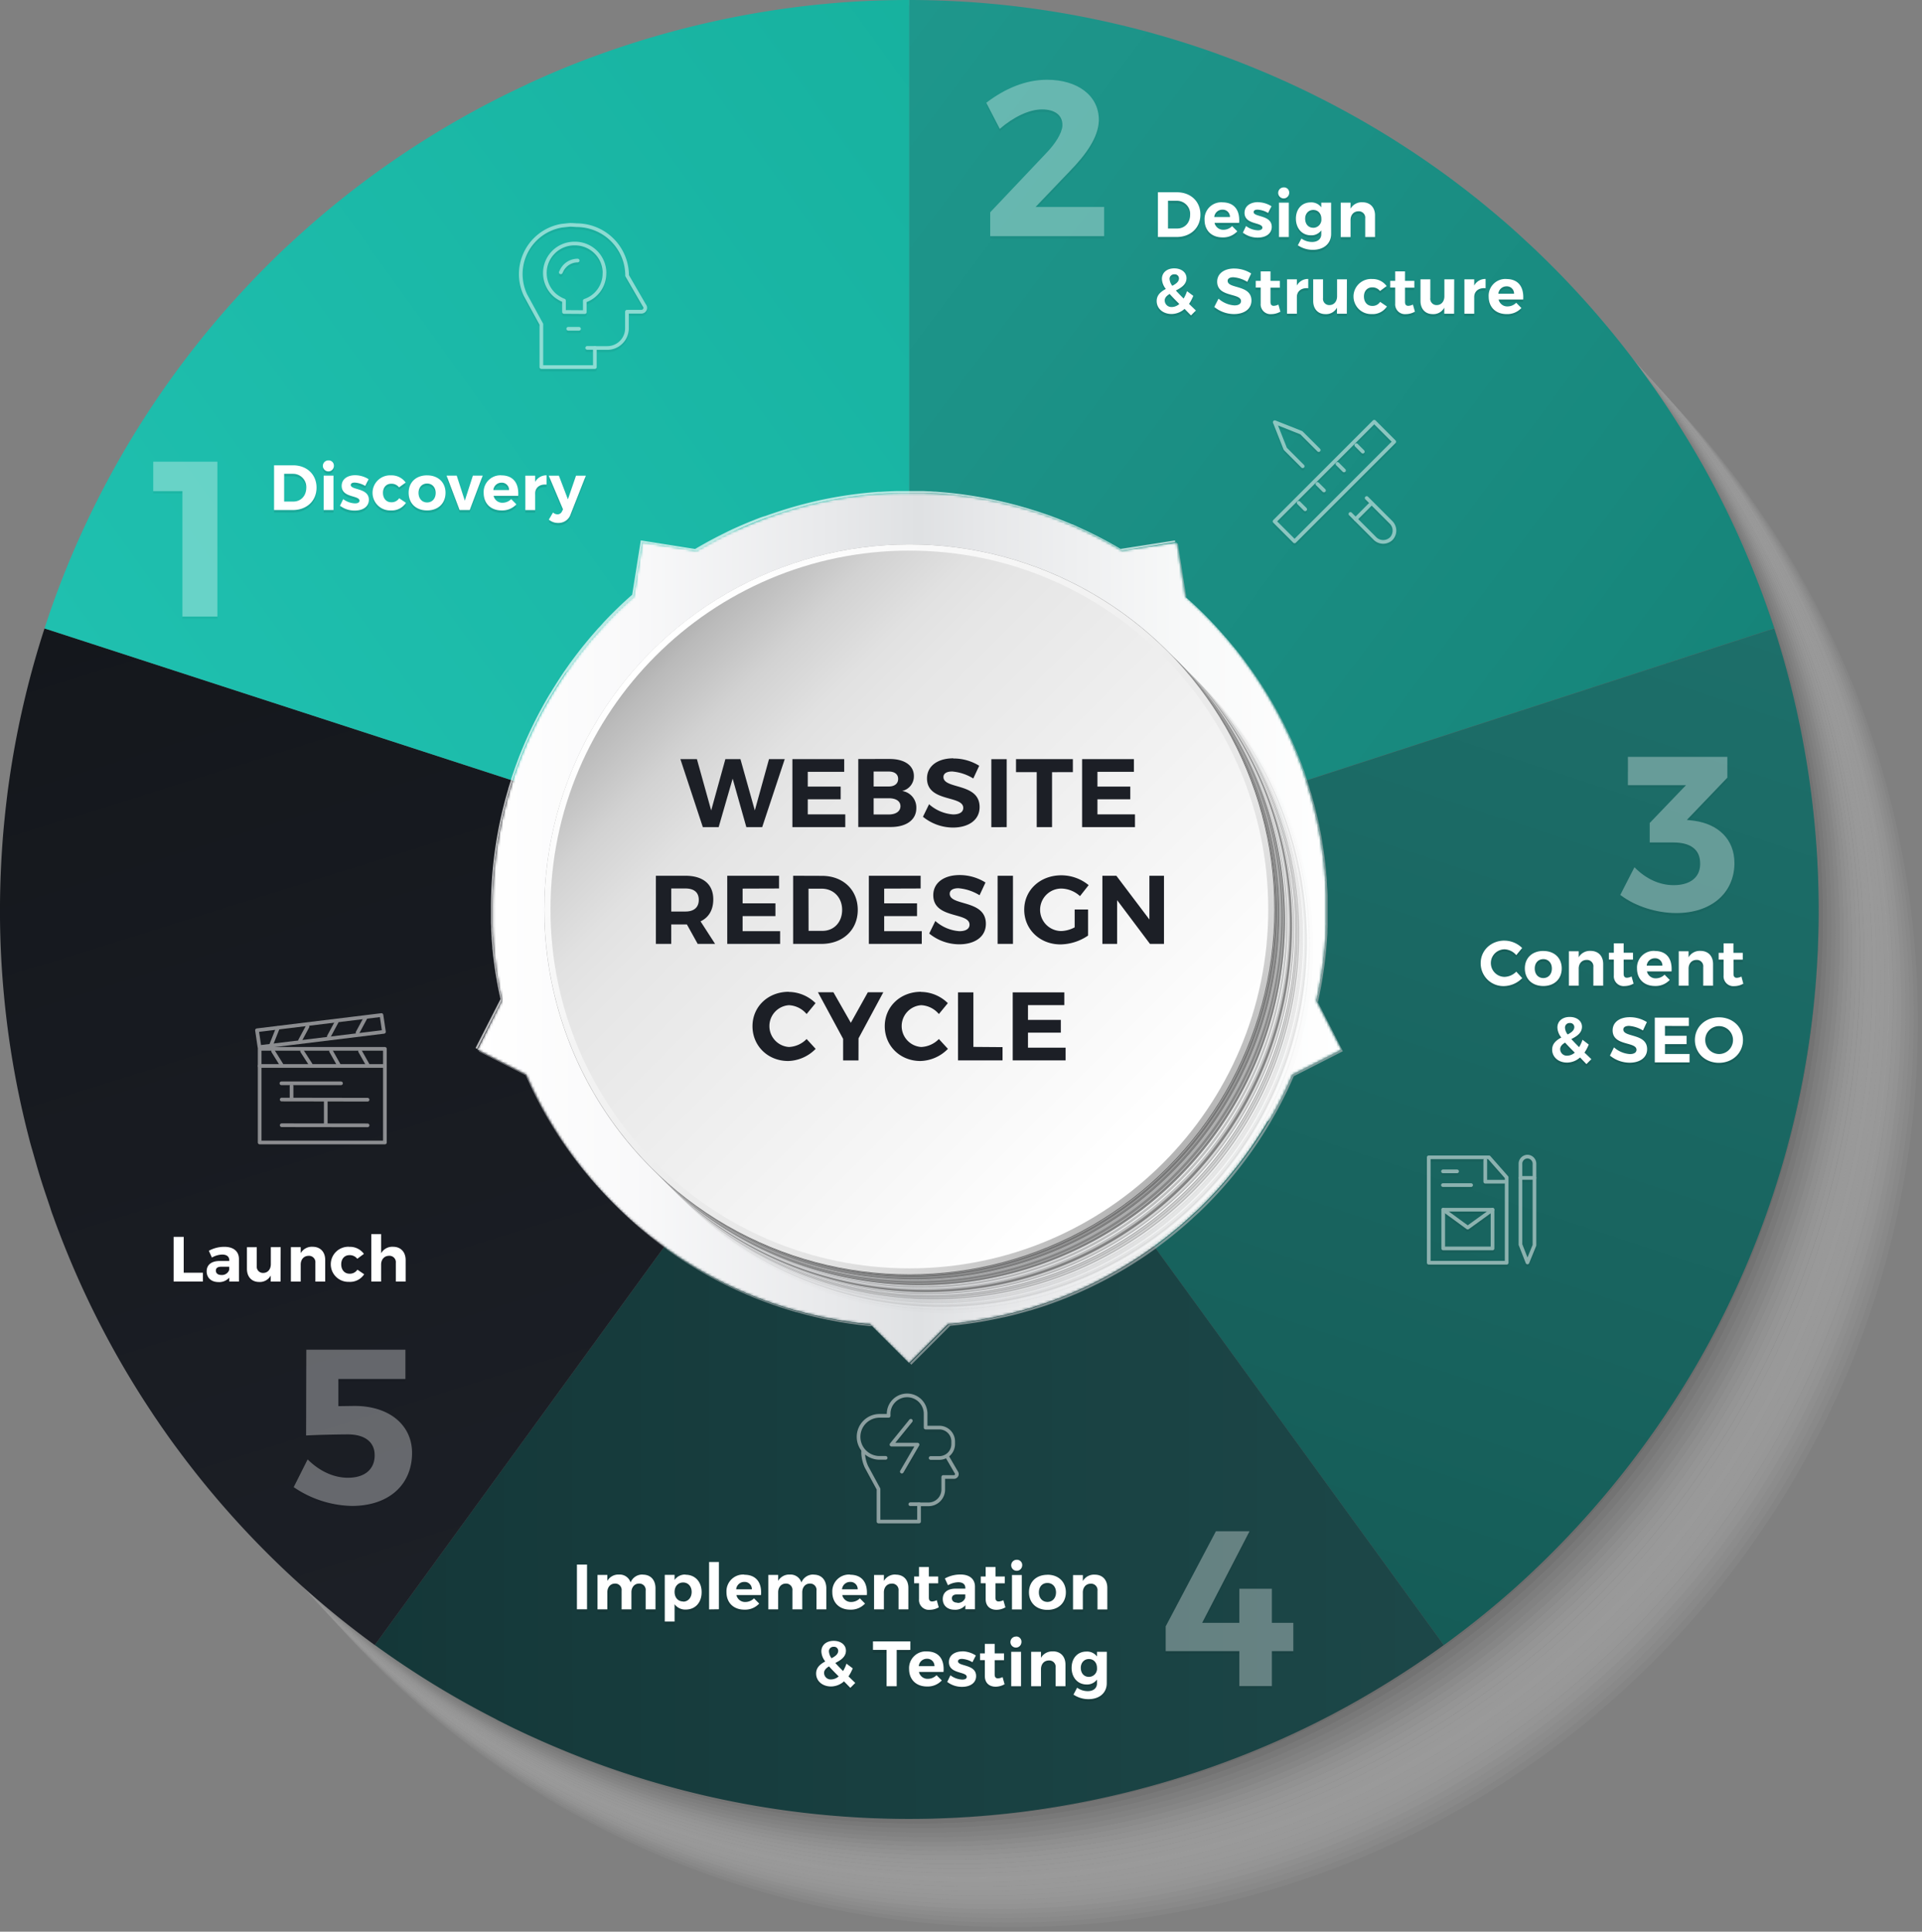 <svg viewBox="0 0 781.92 785.87" xmlns="http://www.w3.org/2000/svg" xmlns:xlink="http://www.w3.org/1999/xlink"><rect x="0" y="0" width="781.92" height="785.87" fill="#808080" stroke="none"/><linearGradient id="a" gradientUnits="userSpaceOnUse" x1="338.22" x2="687.69" y1="41.1" y2="302.08"><stop offset="0" stop-color="#1e978c"/><stop offset=".79" stop-color="#18897e"/><stop offset="1" stop-color="#168479"/></linearGradient><linearGradient id="b" gradientUnits="userSpaceOnUse" x1="671.69" x2="535.7" y1="236.32" y2="650.29"><stop offset="0" stop-color="#1d6f6a"/><stop offset=".79" stop-color="#17615c"/><stop offset="1" stop-color="#155c57"/></linearGradient><linearGradient id="c" gradientUnits="userSpaceOnUse" x1="581.2" x2="152.26" y1="614.46" y2="615.46"><stop offset="0" stop-color="#1c4748"/><stop offset=".91" stop-color="#15393a"/><stop offset="1" stop-color="#143738"/></linearGradient><linearGradient id="d" gradientUnits="userSpaceOnUse" x1="199.57" x2="71.58" y1="644.98" y2="235.01"><stop offset="0" stop-color="#1c1f26"/><stop offset="1" stop-color="#14171c"/></linearGradient><linearGradient id="e" gradientUnits="userSpaceOnUse" x1="50.11" x2="401.06" y1="298.18" y2="46.22"><stop offset="0" stop-color="#1fc0af"/><stop offset=".91" stop-color="#18b3a1"/><stop offset="1" stop-color="#17b29f"/></linearGradient><mask id="f" height="354.49" maskUnits="userSpaceOnUse" width="351.49" x="194.2" y="200.27"><path d="m516.42 455.69.44-.78c.44-.76.88-1.52 1.31-2.29.29-.53.58-1.06.87-1.59s.73-1.32 1.08-2q.94-1.79 1.85-3.61l.33-.69q.79-1.6 1.54-3.22l.4-.87q.71-1.56 1.4-3.14l.13-.28 19.93-10.15-10.16-19.93q1.73-7.69 2.72-15.44l.06-.48c.11-.88.22-1.76.31-2.64s.16-1.56.24-2.33c0-.28.06-.56.09-.84v-.14q.19-2.14.33-4.29s0 0 0 0c.05-.78.1-1.58.14-2.36v-.26c0-.28 0-.56 0-.84s0-.85.05-1.27 0-.76 0-1.13 0-.47 0-.7v-.18c0-.17 0-.34 0-.51q0-1.6 0-3.2c0-.18 0-.35 0-.53 0-.68 0-1.38 0-2.06 0-.14 0-.29 0-.43 0-.67 0-1.33 0-2 0-.33 0-.65 0-1v-.39c0-.11 0-.23 0-.34 0-.79-.07-1.58-.1-2.37s-.09-1.57-.14-2.36c0-.24 0-.47-.05-.71s0-.43 0-.64 0-.16 0-.24c0-.55-.09-1.09-.14-1.64s-.06-.83-.1-1.24q-.62-6.88-1.82-13.74l-.19-1.1q-.89-4.91-2.08-9.79c-.17-.71-.34-1.42-.53-2.12-.13-.51-.27-1-.4-1.53-.06-.24-.12-.48-.19-.72-.19-.68-.38-1.36-.56-2-.14-.49-.29-1-.43-1.47s-.22-.7-.33-1.05q-.5-1.67-1-3.33v-.05l-.06-.18-.05-.17-.08-.24q-.51-1.57-1.06-3.12l-.08-.23v-.11q-1.14-3.25-2.41-6.43l-.29-.72q-.61-1.52-1.25-3l-.66-1.52q-.47-1.06-.94-2.11t-1-2.1l-.66-1.37q-.64-1.33-1.31-2.66l-.25-.48a168.25 168.25 0 0 0 -14.37-23.35l-.81-1.1c-.35-.47-.69-.94-1-1.4l-.35-.47-.82-1-.25-.32-.09-.12-1-1.32-.25-.31-.41-.49q-1-1.21-2-2.4l-.39-.48-.44-.51q-1-1.13-1.94-2.23l-.31-.36-.6-.66c-.59-.66-1.18-1.31-1.78-2l-1.23-1.3c-.52-.55-1-1.11-1.57-1.65q-1.41-1.45-2.86-2.87l-.57-.55q-1.27-1.24-2.57-2.45l-.71-.64q-1.26-1.16-2.55-2.3l-.23-.21-3.5-22.09-22.25 3.34q-6.78-4-13.84-7.36l-.45-.21-2.41-1.11-2.17-1-.76-.34-.12-.05q-2-.85-4-1.64l-2.2-.86-.24-.09-.79-.3-1.18-.44-1.06-.38-.67-.24-.17-.06-.48-.16q-1.51-.53-3-1l-.5-.17-2-.62-.42-.13-1.91-.58-.93-.27-.39-.11-.32-.09-2.28-.63-2.29-.6-.69-.17-.63-.16-.23-.06-1.6-.37-1.2-.29q-6.72-1.54-13.61-2.51l-1.14-.16q-4.94-.67-10-1l-2.18-.15-1.58-.09h-.75l-2.1-.1h-1.53-1.11q-1.76 0-3.52 0h-.67q-1.65 0-3.28 0h-.38q-3.44.08-6.85.3l-.79.06q-1.63.11-3.25.26l-1.66.16-2.29.24-2.3.28-1.5.2c-1 .13-2 .27-2.94.42l-.53.09a168.27 168.27 0 0 0 -26.66 6.45l-1.29.43-1.66.57-.56.19-1.25.45-.38.14-.14.05-1.57.59-.37.14-.59.23q-1.45.56-2.89 1.14l-.57.23-.62.26q-1.36.56-2.71 1.15l-.44.19-.81.37-2.46.91-1.62.77-2.05 1q-1.82.89-3.61 1.83l-.69.37q-1.57.83-3.13 1.69l-.83.47q-1.5.84-3 1.71l-.27.16-22.09-3.5-3.5 22.09q-5.92 5.21-11.28 10.9l-.33.36c-.61.65-1.21 1.3-1.81 2s-1.05 1.17-1.57 1.76l-.56.62-.09.1q-1.41 1.62-2.79 3.27l-1.5 1.83-.16.21-.52.65-.79 1-.69.9-.43.56-.11.14-.3.41q-1 1.27-1.91 2.57l-.32.43-1.2 1.67-.25.35c-.38.55-.77 1.09-1.14 1.64l-.55.81-.22.32-.19.28c-.44.65-.87 1.31-1.31 2l-1.27 2-.37.6-.35.55-.13.2c-.29.47-.57.94-.85 1.41l-.65 1.06q-3.55 5.93-6.61 12.2l-.49 1q-2.16 4.49-4.07 9.14-.42 1-.82 2c-.19.49-.38 1-.57 1.47l-.27.7c-.25.66-.49 1.32-.74 2-.17.48-.34 1-.52 1.44s-.23.7-.35 1q-.57 1.64-1.11 3.29v.06l-.06.18-.06.17-.08.24q-.5 1.56-1 3.12l-.08.25v.12q-1 3.29-1.83 6.61l-.19.76q-.39 1.58-.76 3.17c-.12.54-.24 1.08-.36 1.63q-.25 1.13-.48 2.26t-.45 2.28q-.14.74-.27 1.49-.26 1.46-.51 2.92l-.08.53a168.12 168.12 0 0 0 -2.1 27.35q0 .68 0 1.36v1.76.59 1.33.41s0 .1 0 .15q0 .84.07 1.67v.39s0 .42 0 .63q.08 1.56.19 3.1v.62s0 .45.06.68q.12 1.47.25 2.93v.48s.07.59.1.89c.09.88.18 1.75.29 2.62.07.6.15 1.2.23 1.79s.19 1.5.3 2.24q.29 2 .63 4c0 .25.09.51.14.76q.3 1.75.65 3.51c.06.31.13.62.19.93q.34 1.69.71 3.37l.06.3-9.99 20 19.93 10.16q3.12 7.24 6.88 14.09l.24.43c.43.78.86 1.55 1.3 2.32s.79 1.36 1.19 2l.42.72.07.12q1.1 1.84 2.25 3.67l1.27 2 .14.22.46.7.7 1.06.64.94.39.58.1.15.3.42q.91 1.31 1.85 2.61l.31.44 1.22 1.65.26.34c.4.53.8 1.07 1.2 1.59l.6.76.25.32.2.27c.49.62 1 1.24 1.48 1.85l1.5 1.83.46.54.41.5.15.18c.35.42.72.83 1.08 1.24l.8.94q4.56 5.22 9.59 10.08l.77.75q3.61 3.45 7.44 6.7l1.67 1.4 1.23 1 .58.47 1.65 1.31 1.21.94.89.66q1.4 1.07 2.82 2.1l.15.11.14.11.2.15q1.34 1 2.69 1.9l.2.14.09.06q2.84 2 5.73 3.79l.66.41q1.39.87 2.79 1.71l1.43.85 2 1.15 2 1.13 1.33.72q1.31.7 2.62 1.38l.48.24a168.1 168.1 0 0 0 25.36 10.45l1.29.41 1.68.52.56.18 1.28.37.39.11h.14l1.62.45.38.11.62.16q1.5.4 3 .78l.6.16.66.15 2.87.67.47.11.88.18 2.58.54 1.78.33 2.23.41q2 .34 4 .64l.78.11q1.76.25 3.52.47l1 .11c1.14.13 2.27.25 3.42.36h.31l15.82 15.82 15.82-15.82q7.85-.74 15.53-2.19l.47-.09 2.61-.52 2.3-.5.82-.18h.13q2.09-.48 4.18-1l2.29-.6.25-.07.8-.22 1.23-.34 1.09-.32.67-.2h.17l.49-.15q1.53-.46 3.05-1l.51-.16 2-.65.4-.14 1.89-.65.92-.33.37-.13.32-.11 2.22-.83 2.2-.86.65-.27.6-.24.22-.09 1.52-.64 1.14-.47q6.33-2.71 12.47-6l1-.54q6.23-3.35 12.22-7.26l.25-.16 1.76-1.16 1.27-.86.9-.64q1.44-1 2.85-2l.15-.11.15-.1.21-.15q1.32-1 2.62-2l.21-.16.1-.08q2.73-2.09 5.36-4.27l.6-.51q1.25-1 2.48-2.12l1.25-1.11 1.71-1.54 1.7-1.58 1.1-1q1.07-1 2.13-2.07l.38-.38a168.09 168.09 0 0 0 17.77-20.89l.79-1.1 1-1.44.34-.48.75-1.1.22-.33.08-.12.92-1.4.22-.33.35-.54q.85-1.3 1.67-2.61l.33-.52.35-.58q.77-1.26 1.52-2.52z" fill="#414042"/></mask><linearGradient id="g" gradientUnits="userSpaceOnUse" x1="194.2" x2="545.69" y1="377.52" y2="377.52"><stop offset="0" stop-color="#fff"/><stop offset=".18" stop-color="#f9f9fa"/><stop offset=".41" stop-color="#e8e9eb"/><stop offset=".51" stop-color="#dfe1e3"/><stop offset=".58" stop-color="#e6e7e9"/><stop offset=".82" stop-color="#f8f9f9"/><stop offset="1" stop-color="#fff"/></linearGradient><linearGradient id="h" gradientUnits="userSpaceOnUse" x1="265.17" x2="474.95" y1="265.19" y2="474.98"><stop offset="0" stop-color="#fff"/><stop offset=".71" stop-color="#e6e6e6"/><stop offset=".78" stop-color="#e1e1e1"/><stop offset=".88" stop-color="#d2d2d2"/><stop offset=".98" stop-color="#bababa"/><stop offset="1" stop-color="#b3b3b3"/></linearGradient><linearGradient id="i" gradientUnits="userSpaceOnUse" x1="267.51" x2="463.77" y1="267.53" y2="463.79"><stop offset="0" stop-color="#b3b3b3"/><stop offset=".02" stop-color="#bababa"/><stop offset=".12" stop-color="#d2d2d2"/><stop offset=".22" stop-color="#e1e1e1"/><stop offset=".29" stop-color="#e6e6e6"/><stop offset="1" stop-color="#fff"/></linearGradient><path d="m684.51 168.27a366.78 366.78 0 0 1 95.73 247.63c0 203.31-164.83 368.1-368.14 368.1a367.19 367.19 0 0 1 -270.72-118.63 367.22 367.22 0 0 0 272.4 120.5c203.31 0 368.14-164.83 368.14-368.14a366.8 366.8 0 0 0 -97.4-249.46" opacity="0"/><path d="m682.76 166.36a366.81 366.81 0 0 1 95.8 247.71c0 203.31-164.83 368.14-368.14 368.14a367.16 367.16 0 0 1 -270.68-118.63l1.64 1.8a367.19 367.19 0 0 0 270.72 118.62c203.31 0 368.14-164.83 368.14-368.14a366.78 366.78 0 0 0 -95.73-247.62l-1.76-1.92" fill="#f9f9f9" opacity=".04"/><path d="m681.12 164.56a366.76 366.76 0 0 1 95.77 247.67c0 203.31-164.83 368.14-368.14 368.14a367.19 367.19 0 0 1 -270.75-118.64l1.69 1.84a367.16 367.16 0 0 0 270.73 118.64c203.31 0 368.14-164.83 368.14-368.14a366.81 366.81 0 0 0 -95.8-247.71l-1.64-1.79" fill="#f3f3f3" opacity=".08"/><path d="m679.4 162.69a366.82 366.82 0 0 1 95.81 247.71c0 203.31-164.83 368.14-368.14 368.14a367.17 367.17 0 0 1 -270.69-118.63l1.67 1.82a367.19 367.19 0 0 0 270.69 118.64c203.31 0 368.14-164.83 368.14-368.14a366.76 366.76 0 0 0 -95.77-247.67l-1.72-1.88" fill="#ededed" opacity=".11"/><path d="m677.78 160.92a366.77 366.77 0 0 1 95.75 247.64c0 203.31-164.83 368.14-368.14 368.14a367.16 367.16 0 0 1 -270.71-118.64l1.7 1.85a367.17 367.17 0 0 0 270.69 118.63c203.31 0 368.14-164.83 368.14-368.14a366.82 366.82 0 0 0 -95.81-247.71z" fill="#e7e7e7" opacity=".15"/><path d="m676.1 159.09a366.78 366.78 0 0 1 95.75 247.65c0 203.26-164.85 368.14-368.14 368.14a367.19 367.19 0 0 1 -270.71-118.64l1.67 1.82a367.16 367.16 0 0 0 270.72 118.65c203.31 0 368.14-164.83 368.14-368.14a366.77 366.77 0 0 0 -95.75-247.64l-1.68-1.83" fill="#e2e2e2" opacity=".19"/><path d="m674.34 157.17a366.82 366.82 0 0 1 95.83 247.73c0 203.32-164.83 368.1-368.17 368.1a367.15 367.15 0 0 1 -270.66-118.6l1.64 1.79a367.19 367.19 0 0 0 270.73 118.69c203.29 0 368.14-164.88 368.14-368.14a366.78 366.78 0 0 0 -95.75-247.65z" fill="#dcdcdc" opacity=".23"/><path d="m672.75 155.43a366.77 366.77 0 0 1 95.75 247.65c0 203.31-164.83 368.14-368.14 368.14a367.12 367.12 0 0 1 -270.7-118.64l1.72 1.88a367.15 367.15 0 0 0 270.62 118.54c203.31 0 368.14-164.83 368.14-368.14a366.82 366.82 0 0 0 -95.83-247.74l-1.59-1.74" fill="#d6d6d6" opacity=".27"/><path d="m671.08 153.6a366.83 366.83 0 0 1 95.74 247.64c0 203.31-164.83 368.14-368.14 368.14a367.19 367.19 0 0 1 -270.68-118.66l1.7 1.85a367.12 367.12 0 0 0 270.7 118.64c203.31 0 368.14-164.83 368.14-368.14a366.77 366.77 0 0 0 -95.75-247.65l-1.67-1.82" fill="#d0d0d0" opacity=".31"/><path d="m669.32 151.69a366.76 366.76 0 0 1 95.81 247.72c0 203.31-164.83 368.14-368.14 368.14a367.17 367.17 0 0 1 -270.68-118.63l1.65 1.8a367.19 367.19 0 0 0 270.71 118.66c203.31 0 368.14-164.83 368.14-368.14a366.83 366.83 0 0 0 -95.73-247.64l-1.75-1.91" fill="#cacaca" opacity=".35"/><path d="m667.69 149.91a366.77 366.77 0 0 1 95.77 247.67c0 203.31-164.83 368.14-368.14 368.14a367.15 367.15 0 0 1 -270.68-118.63l1.67 1.83a367.17 367.17 0 0 0 270.69 118.63c203.31 0 368.14-164.83 368.14-368.14a366.76 366.76 0 0 0 -95.81-247.72l-1.63-1.78" fill="#c4c4c4" opacity=".38"/><path d="m666 148a366.77 366.77 0 0 1 95.79 247.7c0 203.31-164.83 368.14-368.14 368.14a367.18 367.18 0 0 1 -270.72-118.61l1.71 1.87a367.15 367.15 0 0 0 270.68 118.62c203.31 0 368.14-164.83 368.14-368.14a366.77 366.77 0 0 0 -95.77-247.67z" fill="#bebebe" opacity=".42"/><path d="m664.37 146.28a366.82 366.82 0 0 1 95.73 247.63c0 203.31-164.83 368.14-368.14 368.14a367.12 367.12 0 0 1 -270.65-118.59l1.61 1.76a367.18 367.18 0 0 0 270.72 118.67c203.31 0 368.14-164.83 368.14-368.14a366.77 366.77 0 0 0 -95.78-247.75l-1.62-1.77" fill="#b8b8b8" opacity=".46"/><path d="m662.67 144.43a366.8 366.8 0 0 1 95.76 247.65c0 203.31-164.83 368.14-368.14 368.14a367.12 367.12 0 0 1 -270.73-118.67l1.75 1.91a367.12 367.12 0 0 0 270.69 118.59c203.31 0 368.14-164.83 368.14-368.14a366.82 366.82 0 0 0 -95.74-247.63l-1.7-1.85" fill="#b3b3b3" opacity=".5"/><path d="m661 142.55a366.78 366.78 0 0 1 95.8 247.7c0 203.31-164.83 368.14-368.14 368.14a367.14 367.14 0 0 1 -270.76-118.65l1.66 1.81a367.12 367.12 0 0 0 270.72 118.67c203.31 0 368.14-164.83 368.14-368.14a366.8 366.8 0 0 0 -95.76-247.65z" fill="#adadad" opacity=".54"/><path d="m659.3 140.74a366.78 366.78 0 0 1 95.77 247.67c0 203.31-164.83 368.14-368.14 368.14a367.19 367.19 0 0 1 -270.67-118.61l1.65 1.8a367.14 367.14 0 0 0 270.7 118.65c203.31 0 368.14-164.83 368.14-368.14a366.78 366.78 0 0 0 -95.75-247.7l-1.65-1.81" fill="#a7a7a7" opacity=".58"/><path d="m657.61 138.9a366.82 366.82 0 0 1 95.78 247.69c0 203.31-164.83 368.14-368.14 368.14a367.19 367.19 0 0 1 -270.69-118.64l1.7 1.86a367.19 367.19 0 0 0 270.67 118.61c203.31 0 368.14-164.83 368.14-368.14a366.78 366.78 0 0 0 -95.77-247.68l-1.69-1.85" fill="#a1a1a1" opacity=".62"/><path d="m655.94 137.08a366.78 366.78 0 0 1 95.77 247.67c0 203.31-164.83 368.14-368.14 368.14a367.17 367.17 0 0 1 -270.69-118.63l1.67 1.83a367.19 367.19 0 0 0 270.7 118.64c203.31 0 368.14-164.83 368.14-368.14a366.82 366.82 0 0 0 -95.78-247.69z" fill="#9b9b9b" opacity=".65"/><path d="m654.31 135.3a366.76 366.76 0 0 1 95.69 247.62c0 203.31-164.83 368.14-368.14 368.14a367.15 367.15 0 0 1 -270.7-118.65l1.69 1.85a367.17 367.17 0 0 0 270.72 118.63c203.31 0 368.14-164.83 368.14-368.14a366.78 366.78 0 0 0 -95.77-247.67l-1.63-1.77" fill="#959595" opacity=".69"/><path d="m652.53 133.36a366.81 366.81 0 0 1 95.83 247.73c0 203.31-164.83 368.14-368.14 368.14a367.13 367.13 0 0 1 -270.68-118.62l1.65 1.8a367.15 367.15 0 0 0 270.7 118.65c203.32 0 368.11-164.83 368.11-368.14a366.76 366.76 0 0 0 -95.69-247.62l-1.79-1.95" fill="#8f8f8f" opacity=".73"/><path d="m650.93 131.61a366.78 366.78 0 0 1 95.75 247.65c0 203.31-164.83 368.14-368.14 368.14a367.18 367.18 0 0 1 -270.69-118.64l1.7 1.85a367.13 367.13 0 0 0 270.67 118.62c203.31 0 368.14-164.83 368.14-368.14a366.81 366.81 0 0 0 -95.83-247.73z" fill="#898989" opacity=".77"/><path d="m649.24 129.77a366.81 366.81 0 0 1 95.76 247.66c0 203.31-164.83 368.14-368.14 368.14a367.12 367.12 0 0 1 -270.7-118.64l1.68 1.84a367.18 367.18 0 0 0 270.7 118.63c203.31 0 368.14-164.83 368.14-368.14a366.78 366.78 0 0 0 -95.75-247.65z" fill="#838383" opacity=".81"/><path d="m647.53 127.9a366.76 366.76 0 0 1 95.79 247.69c0 203.31-164.83 368.14-368.14 368.14a367.19 367.19 0 0 1 -270.69-118.63l1.68 1.83a367.12 367.12 0 0 0 270.7 118.64c203.3 0 368.13-164.83 368.13-368.14a366.81 366.81 0 0 0 -95.76-247.66z" fill="#7e7e7e" opacity=".85"/><path d="m645.85 126.07a366.76 366.76 0 0 1 95.79 247.69c0 203.32-164.83 368.14-368.14 368.14a367.16 367.16 0 0 1 -270.68-118.63l1.67 1.82a367.19 367.19 0 0 0 270.69 118.64c203.31 0 368.14-164.83 368.14-368.14a366.76 366.76 0 0 0 -95.79-247.69z" fill="#787878" opacity=".89"/><path d="m644.19 124.26a366.77 366.77 0 0 1 95.81 247.67c0 203.32-164.83 368.14-368.14 368.14a367.13 367.13 0 0 1 -270.7-118.64l1.69 1.85a367.16 367.16 0 0 0 270.65 118.62c203.31 0 368.14-164.83 368.14-368.14a366.76 366.76 0 0 0 -95.79-247.69z" fill="#727272" opacity=".92"/><path d="m642.54 122.45a366.78 366.78 0 0 1 95.75 247.65c0 203.32-164.83 368.14-368.14 368.14a367.14 367.14 0 0 1 -270.7-118.65l1.68 1.84a367.13 367.13 0 0 0 270.7 118.64c203.31 0 368.17-164.83 368.17-368.14a366.77 366.77 0 0 0 -95.77-247.67l-1.66-1.81" fill="#6c6c6c" opacity=".96"/><path d="m370.15 2c-203.31 0-368.15 164.79-368.15 368.1a368.14 368.14 0 0 0 368.15 368.14c203.31 0 368.14-164.83 368.14-368.14a368.14 368.14 0 0 0 -368.14-368.1" fill="#666"/><path d="m721.83 255.63-210.66 68.45a148.56 148.56 0 0 0 -141.23-102.65v-221.43a371.82 371.82 0 0 1 118.79 19.63q2.73.92 5.43 1.88c2.72 1 5.42 2 8.12 3q5.37 2.06 10.69 4.29l2.67 1.12q5.3 2.27 10.53 4.7 2.62 1.22 5.23 2.48c1.73.83 3.46 1.69 5.17 2.56q14.2 7.14 27.84 15.54 2.46 1.51 4.91 3.09 9.81 6.27 19.26 13.17c1.57 1.15 3.13 2.31 4.69 3.5 1.55 1.17 3.1 2.36 4.63 3.57q2.31 1.8 4.59 3.65c1.52 1.23 3 2.47 4.53 3.74s3 2.53 4.5 3.81 3 2.57 4.43 3.89c1.47 1.3 2.92 2.62 4.37 4l2.18 2c1.44 1.35 2.87 2.7 4.29 4.09 1.42 1.37 2.83 2.75 4.23 4.16a370.46 370.46 0 0 1 52.73 66.34q7.69 12.21 14.25 24.79 7.89 15.1 14.25 30.6 2.66 6.45 5.05 13t4.53 13.03z" fill="url(#a)"/><path d="m739.8 378c-.06 2.62-.14 5.25-.25 7.87 0 .42 0 .83-.06 1.25-.06 1.35-.13 2.69-.21 4a368 368 0 0 1 -48.35 162.88c-.57 1-1.13 2-1.71 2.94a374.43 374.43 0 0 1 -71.57 87.86c-1.22 1.12-2.46 2.21-3.71 3.3q-12.68 11.1-26.56 21.18l-130.15-179.17a148.57 148.57 0 0 0 54-166l20.12-6.54 190.47-61.89a372.15 372.15 0 0 1 17.98 122.32z" fill="url(#b)"/><path d="m587.38 669.25q-10.48 7.62-21.65 14.58-6.24 3.89-12.57 7.51-3.8 2.18-7.63 4.24c-1 .53-1.94 1.05-2.92 1.56l-1.78.94c-1 .5-1.91 1-2.86 1.47q-1.81.93-3.63 1.83a371.65 371.65 0 0 1 -117 35.53c-1.23.17-2.46.32-3.7.46a368.32 368.32 0 0 1 -182.56-24.52c-.48-.2-1-.39-1.45-.6q-4.59-1.89-9.14-3.88l-4.69-2.11c-1.47-.68-3-1.36-4.41-2.06-1.09-.51-2.18-1-3.26-1.56-.68-.32-1.35-.65-2-1-.91-.44-1.81-.89-2.71-1.35-.63-.3-1.25-.62-1.87-1-1.1-.55-2.18-1.11-3.27-1.69a6.27 6.27 0 0 1 -.58-.3q-2.07-1.08-4.12-2.19c-1.47-.79-2.93-1.6-4.39-2.41a366 366 0 0 1 -36.71-23.48l130.18-179.11a148.56 148.56 0 0 0 174.6 0l12.43 17.12z" fill="url(#c)"/><path d="m282.63 490.15-12.43 17.11-117.72 162a372.1 372.1 0 0 1 -73.28-70.57q-1.65-2.11-3.29-4.24c-1.08-1.42-2.16-2.85-3.22-4.29q-3-4-5.78-8c-.6-.84-1.18-1.68-1.75-2.52q-.3-.42-.57-.84c-.94-1.36-1.87-2.72-2.76-4.09a368.16 368.16 0 0 1 -33.92-63.62l-.1-.25q-1.62-3.92-3.15-7.88c-.37-1-.75-2-1.12-2.93l-1.09-2.94c-.36-1-.71-2-1.07-2.95s-.7-2-1-3c-.68-2-1.35-4-2-5.92q-2-5.94-3.69-11.9c0-.13-.08-.27-.11-.4-.22-.72-.43-1.46-.63-2.19-.05-.16-.09-.33-.14-.49-.33-1.15-.64-2.3-1-3.45-.09-.35-.19-.7-.28-1-.24-.87-.47-1.74-.69-2.62-.37-1.43-.73-2.86-1.09-4.29-.22-.89-.44-1.78-.65-2.67s-.43-1.78-.63-2.68-.41-1.77-.61-2.66-.4-1.79-.59-2.69-.39-1.81-.57-2.72c-.37-1.75-.72-3.51-1.06-5.26-.25-1.3-.49-2.62-.73-3.93s-.42-2.34-.62-3.51c-.16-1-.33-1.92-.48-2.88-.24-1.44-.46-2.89-.68-4.34-.09-.58-.17-1.15-.26-1.73q-1.42-9.81-2.32-19.61c-.09-.93-.17-1.86-.25-2.79-.16-1.86-.3-3.73-.43-5.6q-1-14.25-.86-28.76.11-11.52.93-23.16.4-5.76 1-11.45c.09-1 .2-2 .31-3q.47-4.2 1-8.36c.19-1.36.37-2.71.57-4.05.13-.92.27-1.85.41-2.77a370.6 370.6 0 0 1 13.88-58.6l210.6 68.43a148.58 148.58 0 0 0 53.92 166.06z" fill="url(#d)"/><path d="m369.94 0v221.47a148.56 148.56 0 0 0 -141.27 102.6l-20.12-6.54-190.44-61.88q2.43-7.5 5.18-14.89c.46-1.23.93-2.46 1.4-3.69.18-.48.37-1 .56-1.45q.86-2.19 1.74-4.37a371.92 371.92 0 0 1 86.47-127.93c.69-.68 1.38-1.34 2.08-2l.47-.44 1.99-1.82s0 0 0 0a367.39 367.39 0 0 1 95.5-64.31l1.5-.75c1-.45 1.93-.89 2.9-1.32 1.21-.55 2.42-1.08 3.63-1.61l1.48-.66.31-.13 2.46-1.06.61-.25 2.17-.91a375 375 0 0 1 105.29-26.3l4.41-.41 1.16-.1q5.43-.45 10.85-.74l3.05-.15 1.81-.08 1.87-.07q6.48-.21 12.93-.21z" fill="url(#e)"/><g mask="url(#f)"><path d="m516.42 455.69.44-.78c.44-.76.88-1.52 1.31-2.29.29-.53.58-1.06.87-1.59s.73-1.32 1.08-2q.94-1.79 1.85-3.61l.33-.69q.79-1.6 1.54-3.22l.4-.87q.71-1.56 1.4-3.14l.13-.28 19.93-10.15-10.16-19.93q1.73-7.69 2.72-15.44l.06-.48c.11-.88.22-1.76.31-2.64s.16-1.56.24-2.33c0-.28.06-.56.09-.84v-.14q.19-2.14.33-4.29s0 0 0 0c.05-.78.1-1.58.14-2.36v-.26c0-.28 0-.56 0-.84s0-.85.05-1.27 0-.76 0-1.13 0-.47 0-.7v-.18c0-.17 0-.34 0-.51q0-1.6 0-3.2c0-.18 0-.35 0-.53 0-.68 0-1.38 0-2.06 0-.14 0-.29 0-.43 0-.67 0-1.33 0-2 0-.33 0-.65 0-1v-.39c0-.11 0-.23 0-.34 0-.79-.07-1.58-.1-2.37s-.09-1.57-.14-2.36c0-.24 0-.47-.05-.71s0-.43 0-.64 0-.16 0-.24c0-.55-.09-1.09-.14-1.64s-.06-.83-.1-1.24q-.62-6.88-1.82-13.74l-.19-1.1q-.89-4.91-2.08-9.79c-.17-.71-.34-1.42-.53-2.12-.13-.51-.27-1-.4-1.53-.06-.24-.12-.48-.19-.72-.19-.68-.38-1.36-.56-2-.14-.49-.29-1-.43-1.47s-.22-.7-.33-1.05q-.5-1.67-1-3.33v-.05l-.06-.18-.05-.17-.08-.24q-.51-1.57-1.06-3.12l-.08-.23v-.11q-1.14-3.25-2.41-6.43l-.29-.72q-.61-1.52-1.25-3l-.66-1.52q-.47-1.06-.94-2.11t-1-2.1l-.66-1.37q-.64-1.33-1.31-2.66l-.25-.48a168.25 168.25 0 0 0 -14.37-23.35l-.81-1.1c-.35-.47-.69-.94-1-1.4l-.35-.47-.82-1-.25-.32-.09-.12-1-1.32-.25-.31-.41-.49q-1-1.21-2-2.4l-.39-.48-.44-.51q-1-1.13-1.94-2.23l-.31-.36-.6-.66c-.59-.66-1.18-1.31-1.78-2l-1.23-1.3c-.52-.55-1-1.11-1.57-1.65q-1.41-1.45-2.86-2.87l-.57-.55q-1.27-1.24-2.57-2.45l-.71-.64q-1.26-1.16-2.55-2.3l-.23-.21-3.5-22.09-22.25 3.34q-6.78-4-13.84-7.36l-.45-.21-2.41-1.11-2.17-1-.76-.34-.12-.05q-2-.85-4-1.64l-2.2-.86-.24-.09-.79-.3-1.18-.44-1.06-.38-.67-.24-.17-.06-.48-.16q-1.51-.53-3-1l-.5-.17-2-.62-.42-.13-1.91-.58-.93-.27-.39-.11-.32-.09-2.28-.63-2.29-.6-.69-.17-.63-.16-.23-.06-1.6-.37-1.2-.29q-6.72-1.54-13.61-2.51l-1.14-.16q-4.94-.67-10-1l-2.18-.15-1.58-.09h-.75l-2.1-.1h-1.53-1.11q-1.76 0-3.52 0h-.67q-1.65 0-3.28 0h-.38q-3.44.08-6.85.3l-.79.06q-1.63.11-3.25.26l-1.66.16-2.29.24-2.3.28-1.5.2c-1 .13-2 .27-2.94.42l-.53.09a168.27 168.27 0 0 0 -26.66 6.45l-1.29.43-1.66.57-.56.19-1.25.45-.38.14-.14.05-1.57.59-.37.14-.59.23q-1.45.56-2.89 1.14l-.57.23-.62.26q-1.36.56-2.71 1.15l-.44.19-.81.37-2.46.91-1.62.77-2.05 1q-1.82.89-3.61 1.83l-.69.37q-1.57.83-3.13 1.69l-.83.47q-1.5.84-3 1.71l-.27.16-22.09-3.5-3.5 22.09q-5.92 5.21-11.28 10.9l-.33.36c-.61.65-1.21 1.3-1.81 2s-1.05 1.17-1.57 1.76l-.56.62-.09.1q-1.41 1.62-2.79 3.27l-1.5 1.83-.16.21-.52.65-.79 1-.69.9-.43.56-.11.14-.3.41q-1 1.27-1.91 2.57l-.32.43-1.2 1.67-.25.35c-.38.55-.77 1.09-1.14 1.64l-.55.81-.22.32-.19.28c-.44.65-.87 1.31-1.31 2l-1.27 2-.37.6-.35.55-.13.2c-.29.47-.57.94-.85 1.41l-.65 1.06q-3.55 5.93-6.61 12.2l-.49 1q-2.16 4.49-4.07 9.14-.42 1-.82 2c-.19.49-.38 1-.57 1.47l-.27.7c-.25.66-.49 1.32-.74 2-.17.48-.34 1-.52 1.44s-.23.7-.35 1q-.57 1.64-1.11 3.29v.06l-.06.18-.06.17-.08.24q-.5 1.56-1 3.12l-.08.25v.12q-1 3.29-1.83 6.61l-.19.76q-.39 1.58-.76 3.17c-.12.54-.24 1.08-.36 1.63q-.25 1.13-.48 2.26t-.45 2.28q-.14.74-.27 1.49-.26 1.46-.51 2.92l-.08.53a168.12 168.12 0 0 0 -2.1 27.35q0 .68 0 1.36v1.76.59 1.33.41s0 .1 0 .15q0 .84.07 1.67v.39s0 .42 0 .63q.08 1.56.19 3.1v.62s0 .45.06.68q.12 1.47.25 2.93v.48s.07.59.1.89c.09.88.18 1.75.29 2.62.07.6.15 1.2.23 1.79s.19 1.5.3 2.24q.29 2 .63 4c0 .25.09.51.14.76q.3 1.75.65 3.51c.06.31.13.62.19.93q.34 1.69.71 3.37l.06.3-9.99 20 19.93 10.16q3.12 7.24 6.88 14.09l.24.43c.43.78.86 1.55 1.3 2.32s.79 1.36 1.19 2l.42.72.07.12q1.1 1.84 2.25 3.67l1.27 2 .14.22.46.7.7 1.06.64.94.39.58.1.15.3.42q.91 1.31 1.85 2.61l.31.44 1.22 1.65.26.34c.4.53.8 1.07 1.2 1.59l.6.76.25.32.2.27c.49.62 1 1.24 1.48 1.85l1.5 1.83.46.54.41.5.15.18c.35.42.72.83 1.08 1.24l.8.94q4.56 5.22 9.59 10.08l.77.75q3.61 3.45 7.44 6.7l1.67 1.4 1.23 1 .58.47 1.65 1.31 1.21.94.89.66q1.4 1.07 2.82 2.1l.15.11.14.11.2.15q1.34 1 2.69 1.9l.2.14.09.06q2.84 2 5.73 3.79l.66.41q1.39.87 2.79 1.71l1.43.85 2 1.15 2 1.13 1.33.72q1.31.7 2.62 1.38l.48.24a168.1 168.1 0 0 0 25.36 10.45l1.29.41 1.68.52.56.18 1.28.37.39.11h.14l1.62.45.38.11.62.16q1.5.4 3 .78l.6.16.66.15 2.87.67.47.11.88.18 2.58.54 1.78.33 2.23.41q2 .34 4 .64l.78.11q1.76.25 3.52.47l1 .11c1.14.13 2.27.25 3.42.36h.31l15.82 15.82 15.82-15.82q7.85-.74 15.53-2.19l.47-.09 2.61-.52 2.3-.5.82-.18h.13q2.09-.48 4.18-1l2.29-.6.25-.07.8-.22 1.23-.34 1.09-.32.67-.2h.17l.49-.15q1.53-.46 3.05-1l.51-.16 2-.65.4-.14 1.89-.65.92-.33.37-.13.32-.11 2.22-.83 2.2-.86.65-.27.6-.24.22-.09 1.52-.64 1.14-.47q6.33-2.71 12.47-6l1-.54q6.23-3.35 12.22-7.26l.25-.16 1.76-1.16 1.27-.86.9-.64q1.44-1 2.85-2l.15-.11.15-.1.21-.15q1.32-1 2.62-2l.21-.16.1-.08q2.73-2.09 5.36-4.27l.6-.51q1.25-1 2.48-2.12l1.25-1.11 1.71-1.54 1.7-1.58 1.1-1q1.07-1 2.13-2.07l.38-.38a168.09 168.09 0 0 0 17.77-20.89l.79-1.1 1-1.44.34-.48.75-1.1.22-.33.08-.12.92-1.4.22-.33.35-.54q.85-1.3 1.67-2.61l.33-.52.35-.58q.77-1.26 1.52-2.52z" fill="url(#g)"/></g><path d="m354.13 538.94.6.6h-.31c-1.14-.11-2.28-.23-3.41-.36l-1-.11c-1.18-.14-2.35-.3-3.52-.47l-.78-.1c-1.34-.2-2.67-.42-4-.65-.74-.12-1.48-.27-2.23-.41-.59-.11-1.18-.21-1.77-.33-.87-.17-1.73-.35-2.59-.54-.29-.06-.58-.11-.87-.18l-.47-.11c-1-.21-1.91-.43-2.87-.66l-.66-.16-.6-.15c-1-.25-2-.51-3-.78l-.62-.16-.38-.1-1.62-.45h-.15l-.38-.12-1.28-.37-.56-.17-1.68-.52-1.29-.41a168 168 0 0 1 -25.36-10.45l-.48-.24c-.88-.46-1.76-.92-2.63-1.39l-1.33-.72c-.68-.37-1.35-.75-2-1.13s-1.34-.76-2-1.15l-1.44-.85-2.78-1.7-.67-.42c-1.93-1.21-3.84-2.48-5.73-3.78l-.09-.07-.2-.13c-.9-.63-1.8-1.26-2.69-1.91l-.2-.14-.09-.15-.15-.11h-.05q-1.41-1-2.82-2.1c-.29-.23-.59-.44-.88-.66l-1.21-.94c-.54-.44-1.1-.87-1.65-1.31l-.57-.47-1.23-1c-.56-.47-1.12-.93-1.67-1.41q-3.84-3.25-7.44-6.7l-.76-.74c-.2-.19-.4-.39-.6-.6l.76.74q3.6 3.45 7.44 6.7c.55.48 1.11.94 1.67 1.41l1.23 1 .57.47c.55.44 1.11.87 1.65 1.31l1.21.94c.29.22.59.43.88.66q1.41 1.06 2.82 2.1l.15.11.15.11.2.14c.89.65 1.79 1.28 2.69 1.91l.2.13.09.07c1.89 1.3 3.8 2.57 5.73 3.78l.67.42 2.78 1.7 1.44.85c.66.39 1.33.77 2 1.15s1.34.76 2 1.13l1.33.72c.87.47 1.75.93 2.63 1.39l.48.24a168 168 0 0 0 25.36 10.45l1.29.41 1.68.52.56.17 1.28.37.38.12h.15l1.62.45.38.1.62.16c1 .27 2 .53 3 .78.2 0 .4.11.6.15l.66.16c1 .23 1.91.45 2.87.66l.47.11.87.18c.86.19 1.72.37 2.59.54.59.12 1.18.22 1.77.33.75.14 1.49.29 2.23.41 1.33.23 2.66.45 4 .65l.78.1c1.17.17 2.34.33 3.52.47l1 .11c1.13.13 2.27.25 3.41.36z" fill="#bcbec0" opacity=".6"/><path d="m482.06 242.56-3.39-21.41.49-.08 3.49 22-.36-.32z" fill="#bcbec0" opacity=".6"/><path d="m546.29 427.67-19.93 10.16-.12.28c-.46 1-.93 2.1-1.41 3.14l-.39.87c-.5 1.08-1 2.15-1.54 3.22-.12.23-.22.46-.34.69-.6 1.21-1.22 2.42-1.85 3.61-.35.67-.71 1.33-1.07 2l-.87 1.59-1.31 2.29c-.15.25-.29.52-.44.77l-.25.42c-.5.84-1 1.68-1.52 2.52l-.35.58-.33.53c-.55.87-1.1 1.74-1.67 2.61-.12.18-.23.36-.34.54s-.15.22-.22.33c-.3.47-.61.93-.92 1.4l-.09.12-.22.33-.75 1.11-.34.47c-.33.49-.67 1-1 1.44l-.79 1.1a168.75 168.75 0 0 1 -17.77 20.89l-.39.39c-.7.69-1.41 1.38-2.12 2.06l-1.1 1c-.56.53-1.13 1-1.7 1.57l-1.71 1.55-1.25 1.1c-.82.72-1.65 1.42-2.48 2.12l-.61.51q-2.62 2.19-5.36 4.27l-.09.08-.21.15c-.87.66-1.74 1.32-2.63 2l-.2.15-.15.11-.15.11c-.94.68-1.88 1.35-2.84 2-.3.21-.6.44-.9.64l-1.27.86-1.76 1.16-.25.16q-6 3.92-12.22 7.26l-1 .54c-4.09 2.16-8.25 4.16-12.47 6l-1.15.47c-.5.22-1 .44-1.52.64l-.22.09-.6.24-.65.27-2.2.86-2.22.83-.32.11-.37.14c-.31.11-.61.23-.92.33l-1.89.66-.4.14-2 .65-.52.16c-1 .33-2 .64-3 .95l-.49.15h-.17l-.67.2-1.09.32-1.23.34-.8.22-.26.07c-.75.21-1.52.41-2.28.6-1.39.35-2.79.69-4.18 1h-.14l-.82.18-2.3.5-2.61.51-.48.1q-7.67 1.44-15.53 2.18l-15.81 15.82-.6-.6 15.81-15.82q7.86-.73 15.53-2.18l.48-.1q1.31-.24 2.61-.51l2.3-.5.82-.18h.14c1.39-.32 2.79-.66 4.18-1 .76-.19 1.53-.39 2.28-.6l.26-.07.8-.22 1.23-.34 1.09-.32.67-.2h.17l.49-.15c1-.31 2-.62 3-1l.52-.16 1.95-.65.4-.14c.63-.22 1.26-.43 1.89-.66.31-.1.61-.22.92-.33l.37-.14.32-.11 2.22-.83 2.2-.86.65-.27.6-.24.22-.09c.52-.2 1-.42 1.52-.64l1.15-.47c4.22-1.8 8.38-3.8 12.47-6l1-.54q6.23-3.34 12.22-7.26l.25-.16 1.76-1.16 1.27-.86c.3-.2.6-.43.9-.64 1-.67 1.9-1.34 2.84-2l.15-.11.19-.09.2-.15c.89-.64 1.76-1.3 2.63-2l.21-.15.09-.08q2.73-2.09 5.36-4.27l.61-.51c.83-.7 1.66-1.4 2.48-2.12l1.25-1.1 1.71-1.55c.57-.52 1.14-1 1.7-1.57l1.1-1 2.12-2.06.39-.39a168.83 168.83 0 0 0 17.77-20.89l.79-1.1c.34-.48.68-1 1-1.44l.34-.47.75-1.11.22-.33.09-.12c.31-.47.62-.93.92-1.4.07-.11.14-.22.22-.33s.22-.36.34-.54c.57-.87 1.12-1.74 1.67-2.61l.33-.53.35-.58c.51-.84 1-1.68 1.52-2.52l.25-.42c.15-.25.29-.52.44-.77l1.31-2.29.84-1.6c.36-.66.72-1.32 1.07-2 .63-1.19 1.25-2.4 1.85-3.61.12-.23.22-.46.34-.69.52-1.07 1-2.14 1.54-3.22l.39-.87c.48-1 1-2.09 1.41-3.14l.12-.28 19.93-10.16-10.15-19.93q1.73-7.69 2.71-15.44l.06-.49c.11-.88.22-1.76.32-2.64l.24-2.34c0-.28.06-.56.08-.84 0 0 0-.09 0-.14.13-1.42.24-2.85.33-4.28a.07.07 0 0 0 0 0c0-.79.1-1.58.14-2.36a2.48 2.48 0 0 1 0-.27c0-.28 0-.55 0-.83s0-.85.06-1.27 0-.76 0-1.14c0-.23 0-.46 0-.7a1.11 1.11 0 0 0 0-.18c0-.17 0-.34 0-.51 0-1.06 0-2.13 0-3.2 0-.18 0-.35 0-.53 0-.68 0-1.38 0-2.06v-.43c0-.66 0-1.33 0-2 0-.33 0-.65 0-1 0-.13 0-.26 0-.39s0-.23 0-.34c0-.79-.07-1.58-.1-2.37s-.09-1.57-.14-2.36l-.06-.71c0-.21 0-.43 0-.64s0-.17 0-.24c0-.55-.09-1.09-.14-1.64s-.06-.82-.1-1.23q-.62-6.88-1.82-13.75c-.06-.37-.13-.73-.19-1.1 0 0 0 0 0-.05-.59-3.27-1.29-6.53-2.08-9.79-.17-.71-.35-1.42-.53-2.12-.13-.51-.27-1-.4-1.53-.07-.24-.13-.48-.19-.72-.19-.68-.38-1.35-.56-2-.15-.48-.29-1-.43-1.47s-.22-.7-.33-1c-.33-1.12-.68-2.22-1-3.33a.43.43 0 0 1 0 0l-.06-.18-.06-.17a2.26 2.26 0 0 0 -.08-.24c-.34-1-.69-2.08-1-3.11a2.3 2.3 0 0 1 -.08-.24.5.5 0 0 1 0-.11c-.77-2.16-1.57-4.31-2.41-6.43l-.3-.72c-.4-1-.82-2-1.25-3-.21-.51-.44-1-.66-1.52-.31-.71-.62-1.41-.94-2.12s-.64-1.4-1-2.1l-.66-1.37c-.43-.89-.86-1.77-1.31-2.66l-.24-.48a169 169 0 0 0 -14.38-23.35c-.26-.37-.53-.74-.81-1.1s-.69-.94-1-1.4l-.36-.48-.81-1-.25-.32-.09-.12-1-1.32c-.08-.1-.16-.21-.25-.31s-.27-.33-.4-.49q-1-1.21-2-2.4l-.39-.48c-.15-.17-.3-.33-.45-.51-.64-.75-1.28-1.49-1.93-2.23l-.31-.36-.6-.65c-.59-.66-1.18-1.32-1.78-2l-1.23-1.3c-.52-.56-1-1.11-1.57-1.66l.6.6c.53.55 1 1.1 1.57 1.66l1.23 1.3c.6.64 1.19 1.3 1.78 2l.6.65.31.36c.65.74 1.29 1.48 1.93 2.23l.45.51.39.48q1 1.18 2 2.4c.13.16.27.32.4.49s.17.21.25.31l1.05 1.32.09.12.25.32.81 1 .36.48c.35.46.7.93 1 1.4s.55.73.81 1.1a168.82 168.82 0 0 1 14.38 23.35l.24.48c.45.89.88 1.77 1.31 2.66l.66 1.37c.33.7.65 1.4 1 2.1s.63 1.41.94 2.12c.22.51.45 1 .66 1.52.43 1 .85 2 1.25 3l.3.72c.84 2.12 1.64 4.27 2.41 6.43a.51.51 0 0 0 0 .11 2.11 2.11 0 0 0 .08.24c.36 1 .71 2.07 1 3.11a2.07 2.07 0 0 1 .08.24l.06.17.06.18a.44.44 0 0 0 0 .05c.36 1.11.71 2.21 1 3.33.11.35.23.7.33 1s.28 1 .43 1.47c.18.68.37 1.35.56 2 .06.24.12.48.19.72.13.51.27 1 .4 1.53.18.7.36 1.41.53 2.12.79 3.26 1.49 6.52 2.08 9.79v.05c.06.37.13.73.19 1.1q1.2 6.87 1.82 13.75c0 .41.06.82.1 1.23s.1 1.09.14 1.64v.24s0 .43 0 .64l.06.71c0 .79.1 1.58.14 2.36s.07 1.58.1 2.37v.34s0 .26 0 .39v1 2 .43 2.06.53 3.2.51a1.11 1.11 0 0 1 0 .18v.7q0 .57 0 1.14l-.06 1.27v.83a2.29 2.29 0 0 0 0 .27c0 .78-.09 1.57-.14 2.36a.07.07 0 0 1 0 0c-.09 1.43-.2 2.86-.33 4.28v.14c0 .28-.06.56-.08.84l-.24 2.34c-.1.88-.21 1.76-.32 2.64l-.06.49q-1 7.74-2.71 15.44z" fill="#bcbec0" opacity=".6"/><path d="m478 219.87.11.68-21.65 3.45q-6.78-4-13.84-7.36l-.45-.21c-.8-.37-1.6-.75-2.41-1.11l-2.16-1-.76-.34h-.13c-1.31-.56-2.64-1.11-4-1.64l-2.2-.86-.25-.09-.79-.3-1.18-.44-1.07-.38-.67-.24-.16-.06-.48-.16c-1-.35-2-.7-3-1l-.5-.17-2-.62-.42-.13-1.9-.58-.94-.27-.39-.11-.32-.09-2.28-.64-2.29-.59-.69-.17-.62-.16-.23-.06-1.61-.37-1.2-.29q-6.72-1.54-13.61-2.51l-1.14-.17q-4.95-.68-10-1.05c-.72-.06-1.45-.11-2.18-.15-.52 0-1-.06-1.57-.09h-.75l-2.1-.1c-.51 0-1 0-1.53 0h-1.11c-1.17 0-2.34 0-3.51 0h-.67-3.29-.38q-3.44.09-6.85.31l-.78.05c-1.09.08-2.17.16-3.25.26l-1.66.16-2.3.24-2.3.28-1.5.2q-1.47.19-2.94.42l-.53.09a167.13 167.13 0 0 0 -26.66 6.45l-1.29.43-1.66.56-.55.19-1.25.45-.38.14h-.14l-1.57.59-.37.14-.6.23-2.89 1.14-.57.23-.63.26-2.71 1.15-.44.19-.82.37c-.8.36-1.61.71-2.41 1.08l-1.62.77-2 1c-1.21.6-2.42 1.21-3.62 1.84l-.68.36c-1 .56-2.09 1.12-3.13 1.7l-.84.47c-1 .56-2 1.13-3 1.72l-.27.15-22.09-3.5-3.5 22.1q-5.93 5.21-11.28 10.89l-.33.36c-.61.65-1.22 1.3-1.81 1.95s-1.05 1.17-1.58 1.76l-.55.62-.09.11c-.94 1.07-1.87 2.17-2.79 3.27l-1.49 1.83-.17.21-.52.65-.79 1-.69.9-.43.56a1.32 1.32 0 0 0 -.11.14l-.31.41c-.64.85-1.28 1.7-1.91 2.57l-.32.42-1.19 1.68-.25.36-1.27 1.51c-.19.27-.37.55-.55.82l-.21.32c-.06.09-.12.19-.19.28l-1.31 2c-.42.65-.85 1.32-1.27 2-.13.2-.24.4-.37.6l-.35.55-.13.2c-.29.47-.56.94-.85 1.41l-.64 1.05q-3.56 5.94-6.61 12.2c-.17.33-.33.66-.49 1q-2.17 4.5-4.07 9.14c-.28.68-.56 1.35-.82 2q-.3.74-.57 1.47c-.09.24-.19.47-.27.7-.25.66-.49 1.32-.74 2-.17.48-.34 1-.52 1.44s-.24.7-.36 1c-.38 1.09-.75 2.19-1.11 3.28v.06l-.06.18a1.06 1.06 0 0 0 0 .17l-.08.24c-.34 1-.66 2.09-1 3.13 0 .08 0 .17-.08.25v.12q-1 3.3-1.83 6.61c-.06.25-.12.51-.19.76-.26 1.06-.52 2.11-.76 3.17l-.36 1.63c-.16.75-.33 1.5-.48 2.26l-.45 2.27-.27 1.49c-.18 1-.35 2-.51 2.92 0 .18-.05.36-.08.54a167.39 167.39 0 0 0 -2.1 27.35v1.35s0 1.17 0 1.76v.58 1.33.41.14c0 .56 0 1.12.07 1.68v.39s0 .43 0 .64c0 1 .12 2.07.19 3.1v.62l.06.68c.07 1 .16 2 .25 2.93v.48s.07.59.1.89c.09.88.18 1.75.29 2.62.07.6.15 1.2.23 1.8s.19 1.49.3 2.24c.19 1.33.4 2.67.62 4 0 .26.1.51.14.76.2 1.17.42 2.34.65 3.51.06.31.12.62.19.94.22 1.12.46 2.24.71 3.37l.06.3-10 19.7-.72-.37 10.15-19.93-.06-.3c-.25-1.13-.49-2.25-.71-3.37-.07-.32-.13-.63-.19-.94-.23-1.17-.45-2.34-.65-3.51 0-.25-.09-.5-.14-.76-.22-1.33-.43-2.67-.62-4-.11-.75-.2-1.5-.3-2.24s-.16-1.2-.23-1.8c-.11-.87-.2-1.74-.29-2.62 0-.3-.07-.59-.1-.89s0-.32 0-.48c-.09-1-.18-2-.25-2.93l-.06-.68c0-.2 0-.41 0-.62-.07-1-.14-2.06-.19-3.1 0-.21 0-.42 0-.64s0-.26 0-.39c0-.56-.05-1.12-.07-1.68v-.14c0-.14 0-.27 0-.41 0-.44 0-.88 0-1.33 0-.19 0-.39 0-.58 0-.59 0-1.17 0-1.76s0-.9 0-1.35a167.43 167.43 0 0 1 2.1-27.35c0-.18.05-.36.08-.54.16-1 .33-1.95.51-2.92l.27-1.49.45-2.27c.15-.76.32-1.51.48-2.26l.36-1.63c.24-1.06.5-2.11.76-3.17.07-.25.13-.51.19-.76q.84-3.31 1.83-6.61v-.12c0-.08 0-.17.08-.25.31-1 .63-2.09 1-3.13l.08-.24a1.12 1.12 0 0 1 0-.17l.06-.18s0 0 0-.06c.36-1.09.73-2.19 1.11-3.28.12-.35.23-.7.36-1.05s.35-1 .52-1.44c.25-.65.49-1.31.74-2 .08-.23.18-.46.27-.7q.27-.74.57-1.47c.26-.68.54-1.35.82-2q1.91-4.63 4.07-9.14a.07.07 0 0 1 0 0c.16-.34.32-.67.49-1q3.06-6.25 6.61-12.2l.64-1c.29-.47.56-.94.85-1.41l.13-.2.35-.55c.13-.2.24-.4.37-.6.42-.67.85-1.34 1.27-2l1.31-2c.07-.09.13-.19.19-.28l.21-.32c.18-.27.36-.55.55-.82l1.14-1.63.25-.36 1.19-1.68.32-.42c.63-.87 1.27-1.72 1.91-2.57l.31-.41a1.32 1.32 0 0 1 .11-.14l.43-.56.69-.9.79-1 .52-.65.17-.21 1.49-1.83c.92-1.1 1.85-2.2 2.79-3.27l.09-.11.55-.62c.53-.59 1-1.18 1.58-1.76s1.2-1.3 1.81-2l.33-.36q5.35-5.67 11.28-10.89l3.5-22.1 22.09 3.5.27-.15c1-.59 2-1.16 3-1.72l.84-.47c1-.58 2.08-1.14 3.13-1.7l.68-.36c1.2-.63 2.41-1.24 3.62-1.84l2-1 1.62-.77c.8-.37 1.61-.72 2.41-1.08l.82-.37.44-.19 2.71-1.15.63-.26.57-.23 2.89-1.14.6-.23.37-.14 1.63-.54h.14l.38-.14 1.25-.45.55-.19 1.66-.56 1.29-.43a167.11 167.11 0 0 1 26.73-6.5l.53-.09q1.47-.22 2.94-.42l1.5-.2 2.3-.28 2.3-.24 1.66-.16c1.08-.1 2.16-.18 3.25-.26h.78q3.42-.23 6.85-.31h.38 3.29.67 3.51 1.04 1.53l2.1.1h.75l1.62.13c.73 0 1.46.09 2.18.15q5 .38 10 1.05l1.14.17q6.88 1 13.61 2.51l1.2.29 1.61.37.23.06.62.16.69.17 2.29.59 2.28.64.32.09.39.11.94.27 1.9.58.42.13 2 .62.5.17c1 .33 2 .68 3 1l.48.16.16.06.67.24 1.07.38 1.18.44.79.3.25.09 2.2.86c1.33.53 2.66 1.08 4 1.64h.13l.76.34 2.16 1c.81.36 1.61.74 2.41 1.11l.45.21q7.05 3.34 13.84 7.36z" fill="#fff" opacity=".7"/><path d="m242.29 481.78-.81-.94c-.36-.42-.72-.82-1.07-1.24l-.16-.19-.41-.5c-.15-.18-.31-.35-.46-.54l-1.5-1.82c-.49-.62-1-1.24-1.47-1.86l-.21-.26a4 4 0 0 0 -.25-.32c-.2-.26-.4-.51-.59-.77-.41-.52-.81-1.06-1.21-1.59l-.26-.34c-.41-.54-.82-1.1-1.22-1.65l-.31-.44c-.63-.86-1.24-1.74-1.85-2.61l-.3-.42a1.2 1.2 0 0 0 -.1-.15l-.39-.57-.64-.94c-.24-.35-.47-.71-.7-1.06l-.47-.7-.14-.22-1.28-2c-.76-1.22-1.52-2.44-2.25-3.67l-.07-.12c-.14-.23-.28-.48-.42-.72-.4-.68-.8-1.36-1.19-2s-.87-1.54-1.3-2.32l-.23-.43q-3.65-6.66-6.71-13.71c-.06-.13-.12-.25-.17-.38l-.43-.22-18.78-9.56-.12.23 19.07 9.71q3 6.85 6.54 13.33l.23.43c.43.78.86 1.55 1.3 2.32s.79 1.36 1.19 2l.42.72.07.12c.73 1.23 1.49 2.45 2.25 3.67l1.28 2 .14.22.47.7c.23.35.46.71.7 1.06l.64.94.39.57a1.19 1.19 0 0 1 .1.15l.3.42c.61.87 1.22 1.75 1.85 2.61l.31.44c.4.55.81 1.11 1.22 1.65l.26.34c.4.53.8 1.07 1.21 1.59.19.26.39.51.59.77.09.1.17.21.25.32l.21.26c.48.62 1 1.24 1.47 1.86l1.5 1.82c.15.19.31.36.46.54l.41.5.16.19c.35.42.71.82 1.07 1.24l.81.94q3.64 4.17 7.58 8.09-3.63-3.64-6.98-7.49z" fill="#bcbec0" opacity=".6"/><g fill="#4d4d4d"><path d="m490 279.85a148.63 148.63 0 0 1 -210.08 210.3 148.63 148.63 0 1 0 210.08-210.3" opacity=".01"/><path d="m489.72 279.56a148.63 148.63 0 0 1 -210.3 210.07l.51.51a148.63 148.63 0 0 0 210.07-210.29l-.29-.29" opacity=".02"/><path d="m489.31 279.14a148.63 148.63 0 0 1 -210.15 210.23l.26.26a148.63 148.63 0 0 0 210.3-210.07l-.42-.42" opacity=".04"/><path d="m489 278.83a148.63 148.63 0 0 1 -210.24 210.17l.4.4a148.63 148.63 0 0 0 210.15-210.26z" opacity=".05"/><path d="m488.72 278.55a148.63 148.63 0 0 1 -210.09 210.29l.12.12a148.63 148.63 0 0 0 210.25-210.13z" opacity=".06"/><path d="m488.38 278.21a148.63 148.63 0 0 1 -210.29 210.09l.54.54a148.63 148.63 0 0 0 210.09-210.29z" opacity=".07"/><path d="m488 277.81a148.63 148.63 0 0 1 -210.17 210.19l.26.26a148.63 148.63 0 0 0 210.29-210.05l-.4-.4" opacity=".08"/><path d="m487.73 277.56a148.63 148.63 0 0 1 -210.31 210.07l.4.4a148.63 148.63 0 0 0 210.18-210.22l-.24-.24" opacity=".09"/><path d="m487.31 277.14a148.63 148.63 0 0 1 -210 210.37l.12.12a148.63 148.63 0 0 0 210.3-210.07z" opacity=".11"/><path d="m487 276.87a148.63 148.63 0 0 1 -210.24 210.13l.54.54a148.63 148.63 0 0 0 210-210.37l-.27-.27" opacity=".12"/><path d="m486.61 276.44a148.63 148.63 0 0 1 -210.12 210.26l.27.27a148.63 148.63 0 0 0 210.24-210.1l-.43-.43" opacity=".13"/><path d="m486.42 276.26a148.63 148.63 0 0 1 -210.34 210l.4.4a148.63 148.63 0 0 0 210.13-210.22l-.19-.19" opacity=".14"/><path d="m485.94 275.77a148.63 148.63 0 0 1 -210 210.36l.17.17a148.63 148.63 0 0 0 210.34-210l-.48-.48" opacity=".15"/><path d="m485.74 275.57a148.63 148.63 0 0 1 -210.28 210.1l.46.46a148.63 148.63 0 0 0 210-210.36l-.2-.2" opacity=".16"/><path d="m485.35 275.19a148.63 148.63 0 0 1 -210.23 210.14l.34.34a148.63 148.63 0 0 0 210.28-210.1l-.39-.39" opacity=".18"/><path d="m485 274.84a148.63 148.63 0 0 1 -210.21 210.16l.32.32a148.63 148.63 0 0 0 210.24-210.13l-.34-.34" opacity=".19"/><path d="m484.61 274.44a148.63 148.63 0 0 1 -210 210.36l.21.21a148.63 148.63 0 0 0 210.18-210.17l-.4-.4" opacity=".2"/><path d="m484.38 274.21a148.63 148.63 0 0 1 -210.25 210.13l.46.46a148.63 148.63 0 0 0 210-210.36l-.23-.23" opacity=".21"/><path d="m484 273.85a148.63 148.63 0 0 1 -210.23 210.15l.35.35a148.63 148.63 0 0 0 210.26-210.14l-.36-.36" opacity=".22"/><path d="m483.64 273.47a148.63 148.63 0 0 1 -210.17 210.21l.3.3a148.63 148.63 0 0 0 210.23-210.13l-.38-.38" opacity=".24"/><path d="m483.31 273.15a148.63 148.63 0 0 1 -210.08 210.29l.24.24a148.63 148.63 0 0 0 210.17-210.21l-.32-.32" opacity=".25"/><path d="m482.94 272.77a148.63 148.63 0 0 1 -210.13 210.23l.42.42a148.63 148.63 0 0 0 210.08-210.27l-.38-.38" opacity=".26"/><path d="m482.81 272.65a148.63 148.63 0 0 1 -210.37 210l.37.37a148.63 148.63 0 0 0 210.13-210.25l-.12-.12" opacity=".27"/><path d="m482.31 272.15a148.63 148.63 0 0 1 -210.19 210.18l.32.32a148.63 148.63 0 0 0 210.37-210z" opacity=".28"/><path d="m482 271.82a148.63 148.63 0 0 1 -210.11 210.28l.23.23a148.63 148.63 0 0 0 210.19-210.18l-.33-.33" opacity=".29"/><path d="m481.68 271.52a148.63 148.63 0 0 1 -210.23 210.14l.44.44a148.63 148.63 0 0 0 210.11-210.28l-.31-.31" opacity=".31"/><path d="m481.4 271.23a148.63 148.63 0 0 1 -210.28 210.1l.32.32a148.63 148.63 0 0 0 210.24-210.13l-.28-.28" opacity=".32"/><path d="m480.93 270.77a148.63 148.63 0 0 1 -210 210.36l.21.21a148.63 148.63 0 0 0 210.26-210.11l-.46-.46" opacity=".33"/><path d="m480.67 270.51a148.63 148.63 0 0 1 -210.22 210.15l.46.46a148.63 148.63 0 0 0 210-210.36l-.26-.26" opacity=".34"/><path d="m480.35 270.18a148.63 148.63 0 0 1 -210.24 210.14l.34.34a148.63 148.63 0 0 0 210.22-210.15l-.33-.33" opacity=".35"/><path d="m480.05 269.89a148.63 148.63 0 0 1 -210.25 210.11l.31.31a148.63 148.63 0 0 0 210.24-210.13l-.29-.29" opacity=".36"/><path d="m479.62 269.45a148.63 148.63 0 0 1 -210.06 210.32l.23.23a148.63 148.63 0 0 0 210.26-210.11l-.44-.44" opacity=".38"/><path d="m479.38 269.21a148.63 148.63 0 0 1 -210.25 210.13l.44.44a148.63 148.63 0 0 0 210.05-210.33z" opacity=".39"/><path d="m479 268.8a148.63 148.63 0 0 1 -210.22 210.2l.35.35a148.63 148.63 0 0 0 210.25-210.14l-.42-.42" opacity=".4"/><path d="m478.69 268.52a148.63 148.63 0 0 1 -210.27 210.11l.35.35a148.63 148.63 0 0 0 210.23-210.18l-.28-.28" opacity=".41"/><path d="m478.32 268.15a148.63 148.63 0 0 1 -210.05 210.33l.15.15a148.63 148.63 0 0 0 210.27-210.11z" opacity=".42"/><path d="m478 267.88a148.63 148.63 0 0 1 -210.25 210.12l.51.51a148.63 148.63 0 0 0 210.06-210.36l-.28-.28" opacity=".44"/><path d="m477.63 267.46a148.63 148.63 0 0 1 -210.15 210.23l.27.27a148.63 148.63 0 0 0 210.25-210.08l-.41-.41" opacity=".45"/><path d="m477.34 267.17a148.63 148.63 0 0 1 -210.25 210.13l.39.39a148.63 148.63 0 0 0 210.15-210.23z" opacity=".46"/><path d="m477.05 266.88a148.63 148.63 0 0 1 -210.13 210.25l.17.17a148.63 148.63 0 0 0 210.25-210.13z" opacity=".47"/><path d="m476.63 266.46a148.63 148.63 0 0 1 -210.21 210.17l.5.5a148.63 148.63 0 0 0 210.13-210.25z" opacity=".48"/><path d="m476.29 266.13a148.63 148.63 0 0 1 -210.13 210.24l.26.26a148.63 148.63 0 0 0 210.21-210.17l-.33-.33" opacity=".49"/><path d="m476 265.82a148.63 148.63 0 0 1 -210.21 210.18l.37.37a148.63 148.63 0 0 0 210.13-210.24l-.31-.31" opacity=".51"/><path d="m475.73 265.56a148.63 148.63 0 0 1 -210.16 210.21l.22.22a148.63 148.63 0 0 0 210.21-210.17l-.25-.25" opacity=".52"/><path d="m475.34 265.17a148.63 148.63 0 0 1 -210.27 210.11l.49.49a148.63 148.63 0 0 0 210.17-210.21z" opacity=".53"/><path d="m370.07 221.47a148.63 148.63 0 1 0 105.27 43.71 148.63 148.63 0 0 0 -105.27-43.71" opacity=".54"/></g><circle cx="369.95" cy="369.97" fill="url(#h)" r="148.5"/><path d="m369.95 516c-80.5 0-146-65.5-146-146s65.49-146 146-146 146 65.49 146 146-65.5 146-146 146z" fill="url(#i)"/><path d="m62.34 188.83v11.97h11.88v51.03h14.22v-1h-14.22v-51.03h-11.88z" opacity=".04"/><path d="m88.44 187.83h-26.1v1 10.97h11.88v51.03h14.22z" fill="#fff" opacity=".33"/><path d="m402.85 87.36v9.72h46.35v-1h-46.35zm44.15-38.14c-.23 6.61-5.1 13.55-11.78 20.4l-13.92 14.58h1l13-13.58c6.84-7 11.79-14.13 11.79-20.88q0-.26 0-.52m-45.49-6.69-.37.28 5.49 10.62c5.58-4.86 12-7.92 17.19-7.92 5 0 8 2.13 8.26 5.76q0-.24 0-.46c0-4-3.06-6.3-8.28-6.3s-11.61 3.06-17.19 7.92l-5.12-9.9" opacity=".04"/><path d="m426 32.45c-8.73 0-17.1 3.51-24.75 9.36l.37.72 5.12 9.9c5.58-4.86 12-7.92 17.19-7.92s8.28 2.34 8.28 6.3q0 .23 0 .46c-.25 3-2.87 7.2-6.55 11l-22.81 24.09v9.72h46.35v-11.88h-27.9l13.95-14.58c6.68-6.85 11.56-13.79 11.78-20.4q0-.24 0-.48c0-9.9-8.73-16.29-21.06-16.29" fill="#fff" opacity=".33"/><path d="m705.64 351.62c-.26 11.7-9.38 19.83-23.66 19.83-8.19 0-16.73-2.84-22.4-7.1l-.37.72c5.67 4.41 14.4 7.38 22.77 7.38 14.49 0 23.67-8.37 23.67-20.34 0-.16 0-.33 0-.49m-34.46-15.8v7.92h9.63c6.85 0 10.7 2.74 10.88 8.15q0-.3 0-.6c0-5.67-3.87-8.55-10.89-8.55h-9.63v-6.92m31.59-19.45-16.47 17.19.86.1 15.61-16.29zm-40.5-7.46v11.52h22.73l1-1h-23.73z" opacity=".04"/><path d="m702.77 307.91h-40.5v11.52h23.67l-1 1-13.8 14.39v7.92h9.63c7 0 10.89 2.88 10.89 8.55q0 .3 0 .6c-.2 5.13-4.12 8.22-10.79 8.22-5.67 0-11.25-2.52-15.93-7.29l-5.76 11.25.37.28c5.68 4.25 14.21 7.1 22.4 7.1 14.28 0 23.41-8.13 23.66-19.83 0-.17 0-.34 0-.51 0-9.81-6.75-15.84-16.29-17.19l-2.2-.26-.86-.1 16.47-17.19v-8.46" fill="#fff" opacity=".33"/><path d="m526.16 671.72h-8.73v1h8.73zm-51.93-9.08v10.08h30v14.22h13.23v-1h-13.26v-14.22h-30v-9.08m34.11-38.7h-.52l-18.74 36.26h.52z" opacity=".04"/><path d="m508.34 622.95h-13.67l-20.43 38.69v1 9.09h29.96v14.21h13.23v-13.21-1h8.73v-11.52h-8.73v-13.86h-13.23v13.86h-14.6-.52l18.75-36.26z" fill="#fff" opacity=".33"/><path d="m167.64 591.56c-.26 12.83-9.83 21.07-24.47 21.07a43.39 43.39 0 0 1 -23.3-7.39l-.37.74a43.3 43.3 0 0 0 23.67 7.65c14.85 0 24.48-8.46 24.48-21.6 0-.16 0-.31 0-.47m-26.09-8c-3.42 0-13 .18-17 .45v1c4-.27 13.59-.45 17-.45 6.63 0 10.64 2.88 10.88 8q0-.26 0-.52c0-5.4-4-8.46-10.89-8.46m23.39-22.58h-27.27v1h27.27z" opacity=".04"/><path d="m164.94 549.09h-40.32l-.09 34.91c4.05-.27 13.59-.45 17-.45 6.84 0 10.89 3.06 10.89 8.46q0 .26 0 .52c-.24 5.45-4.25 8.66-10.88 8.66-5.67 0-11.52-2.61-16.38-7.47l-5.67 11.28.37.26a43.39 43.39 0 0 0 23.3 7.39c14.65 0 24.22-8.23 24.47-21.07 0-.18 0-.35 0-.53 0-11.25-9.18-19.08-23.4-19.08l-6.57.09v-11.06h27.27v-11.91" fill="#fff" opacity=".33"/><path d="m135.67 194.52h-4v14h4zm60.71 0h-4l-3.28 10.19-3.3-10.19h-4.13l5.3 14h4.11l5.28-14m42 0h-4l-3.3 9.62-3.67-9.62h-4.13l5.8 13.7-.39.78a1.94 1.94 0 0 1 -1.85 1.25 2.72 2.72 0 0 1 -1.82-.75l-1.69 2.89a5.63 5.63 0 0 0 3.8 1.35 5.18 5.18 0 0 0 5.12-3.67l6.14-15.55m-79.37-.13a7.14 7.14 0 1 0 -.05 14.27 6.87 6.87 0 0 0 6.21-3.09l-2.76-1.87a3.63 3.63 0 0 1 -3.25 1.64c-1.95 0-3.33-1.53-3.33-3.8s1.38-3.74 3.33-3.74h.09a3.85 3.85 0 0 1 3.11 1.48l2.7-1.95a7 7 0 0 0 -6.06-2.94m14.77 11c-2.08 0-3.48-1.56-3.48-3.85s1.4-3.85 3.48-3.85 3.48 1.56 3.48 3.85-1.43 3.85-3.48 3.85m0-11c-4.5 0-7.51 2.83-7.51 7.12s3 7.15 7.51 7.15 7.49-2.89 7.49-7.15-3-7.12-7.49-7.12m26.94 6a3.28 3.28 0 0 1 3.28-3 2.92 2.92 0 0 1 3.09 3zm3.25-6a6.82 6.82 0 0 0 -7.2 7.18c0 4.24 2.83 7.1 7.31 7.1a7.8 7.8 0 0 0 6-2.47l-2.11-2.13a5 5 0 0 1 -3.54 1.48 3.57 3.57 0 0 1 -3.61-2.81h10c.34-5.1-2-8.35-6.86-8.35m18.41 0a5.09 5.09 0 0 0 -4.63 2.68v-2.52h-4v14h4v-6.73c0-2.19 1.52-3.67 4-3.67h.62v-3.77m-77.84 0c-3 0-5.51 1.48-5.51 4.37 0 4.91 7.25 3.72 7.25 6 0 .75-.75 1.09-1.77 1.09a8.43 8.43 0 0 1 -4.86-1.74l-1.3 2.7a9.77 9.77 0 0 0 6.06 1.95c3.17 0 5.69-1.51 5.69-4.37 0-4.94-7.36-3.87-7.36-6 0-.73.68-1 1.61-1a9.46 9.46 0 0 1 4.26 1.35l1.38-2.73a10.43 10.43 0 0 0 -5.46-1.56m-28.89 10.56v-11.24h3.54a5.37 5.37 0 0 1 5.46 5.67c0 3.33-2.24 5.62-5.28 5.62h-3.72m3.61-14.74h-7.72v18.2h7.57c5.75 0 9.72-3.74 9.72-9.1s-3.93-9.1-9.57-9.1m14.46-2a2.24 2.24 0 1 0 2.16 2.24 2.11 2.11 0 0 0 -2.16-2.24" opacity=".1"/><path d="m238.34 193.52h-4l-3.3 9.62-3.67-9.62h-4.13l5.8 13.7-.39.78a1.94 1.94 0 0 1 -1.85 1.25 2.72 2.72 0 0 1 -1.82-.75l-1.69 2.89a5.63 5.63 0 0 0 3.8 1.35 5.18 5.18 0 0 0 5.12-3.67zm-20.62 0h-4v14h4v-6.73c0-2.37 1.77-3.9 4.63-3.64v-3.77a5.09 5.09 0 0 0 -4.63 2.68zm-17 5.85a3.28 3.28 0 0 1 3.28-3 2.92 2.92 0 0 1 3.09 3zm3.25-6a6.82 6.82 0 0 0 -7.2 7.18c0 4.24 2.83 7.1 7.31 7.1a7.8 7.8 0 0 0 6-2.47l-2.11-2.13a5 5 0 0 1 -3.54 1.48 3.57 3.57 0 0 1 -3.61-2.81h10c.33-5.08-1.96-8.33-6.88-8.33zm-12.87 14.13 5.28-14h-4l-3.28 10.19-3.3-10.19h-4.13l5.3 14zm-17.34-10.79c2.05 0 3.48 1.56 3.48 3.85s-1.43 3.85-3.48 3.85-3.48-1.56-3.48-3.85 1.4-3.85 3.48-3.85zm0-3.33c-4.5 0-7.51 2.83-7.51 7.12s3 7.15 7.51 7.15 7.49-2.89 7.49-7.15-3.02-7.11-7.49-7.11zm-14.77 0a7.14 7.14 0 1 0 -.05 14.27 6.87 6.87 0 0 0 6.21-3.09l-2.76-1.87a3.63 3.63 0 0 1 -3.25 1.64c-1.95 0-3.33-1.53-3.33-3.8s1.38-3.74 3.33-3.74a3.86 3.86 0 0 1 3.2 1.48l2.7-1.95a7 7 0 0 0 -6.04-2.93zm-14.48-.05c-3 0-5.51 1.48-5.51 4.37 0 4.91 7.25 3.72 7.25 6 0 .75-.75 1.09-1.77 1.09a8.43 8.43 0 0 1 -4.86-1.74l-1.3 2.7a9.77 9.77 0 0 0 6.06 1.95c3.17 0 5.69-1.51 5.69-4.37 0-4.94-7.36-3.87-7.36-6 0-.73.68-1 1.61-1a9.46 9.46 0 0 1 4.26 1.35l1.38-2.73a10.43 10.43 0 0 0 -5.45-1.62zm-8.84 14.17v-14h-4v14zm-2-20.2a2.24 2.24 0 1 0 2.16 2.24 2.11 2.11 0 0 0 -2.16-2.24zm-18.07 5.46h3.54a5.37 5.37 0 0 1 5.46 5.67c0 3.33-2.24 5.62-5.28 5.62h-3.72zm-4.11-3.46v18.2h7.57c5.75 0 9.72-3.74 9.72-9.1s-3.93-9.1-9.57-9.1z" fill="#fff"/><path d="m524.3 83.45h-4v14h4zm-30.3 5.85a3.28 3.28 0 0 1 3.28-3 2.92 2.92 0 0 1 3.09 3zm3.25-6a6.82 6.82 0 0 0 -7.2 7.18c0 4.24 2.83 7.1 7.31 7.1a7.8 7.8 0 0 0 6-2.47l-2.1-2.11a5 5 0 0 1 -3.54 1.48 3.57 3.57 0 0 1 -3.61-2.81h10c.34-5.1-1.95-8.35-6.86-8.35m37 10.35c-2 0-3.28-1.48-3.3-3.61s1.35-3.64 3.3-3.64 3.28 1.48 3.28 3.64a3.29 3.29 0 0 1 -3.28 3.61m-.95-10.35h-.09c-3.56 0-6 2.68-6 6.63s2.5 6.76 6.11 6.76a4.94 4.94 0 0 0 4.21-2v1.59c0 1.9-1.46 3.12-3.74 3.12a7.4 7.4 0 0 1 -4.34-1.4l-1.45 2.77a10.87 10.87 0 0 0 6.08 1.85c4.47 0 7.46-2.52 7.46-6.5v-12.69h-4v1.9a5 5 0 0 0 -4.22-2m21 0a5.22 5.22 0 0 0 -4.84 2.6v-2.5h-4v14h4v-6.9c0-2.05 1.2-3.56 3.2-3.59a2.6 2.6 0 0 1 2.76 2.86v7.62h4v-8.79c0-3.28-2-5.36-5.12-5.36m-42.48 0c-3 0-5.51 1.48-5.51 4.37 0 4.91 7.25 3.72 7.25 6 0 .75-.75 1.09-1.77 1.09a8.43 8.43 0 0 1 -4.86-1.74l-1.3 2.7a9.77 9.77 0 0 0 6.06 2c3.17 0 5.69-1.51 5.69-4.37 0-4.94-7.36-3.87-7.36-6 0-.73.68-1 1.61-1a9.46 9.46 0 0 1 4.26 1.35l1.38-2.73a10.43 10.43 0 0 0 -5.46-1.56m-36.62 10.6v-11.31h3.54a5.37 5.37 0 0 1 5.46 5.67c0 3.33-2.24 5.62-5.28 5.62h-3.72m3.61-14.74h-7.72v18.2h7.57c5.75 0 9.72-3.74 9.72-9.1s-3.93-9.1-9.57-9.1m43.47-2a2.24 2.24 0 1 0 2.16 2.24 2.11 2.11 0 0 0 -2.16-2.24" opacity=".1"/><path d="m548 114.65h-4v6.92c0 2-1.17 3.54-3.09 3.56a2.53 2.53 0 0 1 -2.63-2.83v-7.64h-4v8.79c0 3.3 1.95 5.36 5 5.36a5 5 0 0 0 4.68-2.63v2.47h4v-14m43.65 0h-4v6.92c0 2-1.17 3.54-3.09 3.56a2.53 2.53 0 0 1 -2.63-2.83v-7.64h-4v8.79c0 3.3 1.95 5.36 5 5.36a5 5 0 0 0 4.68-2.63v2.47h4v-14m-33.54-.13a7.14 7.14 0 1 0 -.05 14.27 6.87 6.87 0 0 0 6.21-3.09l-2.76-1.87a3.63 3.63 0 0 1 -3.25 1.64c-1.95 0-3.33-1.53-3.33-3.8s1.38-3.74 3.33-3.74h.09a3.85 3.85 0 0 1 3.11 1.48l2.7-2a7 7 0 0 0 -6.06-2.94m51.5 6a3.28 3.28 0 0 1 3.28-3 2.92 2.92 0 0 1 3.09 3zm3.25-6a6.82 6.82 0 0 0 -7.2 7.18c0 4.24 2.83 7.1 7.31 7.1a7.8 7.8 0 0 0 6-2.47l-2.11-2.13a5 5 0 0 1 -3.54 1.48 3.57 3.57 0 0 1 -3.61-2.81h10c.34-5.1-2-8.35-6.86-8.35m-80.6 0a5.09 5.09 0 0 0 -4.63 2.68v-2.52h-4v14h4v-6.73c0-2.19 1.52-3.67 4-3.67h.62v-3.77m72.15 0a5.09 5.09 0 0 0 -4.63 2.68v-2.52h-4v14h4v-6.72c0-2.19 1.52-3.67 4-3.67h.62v-3.77m-87.51-3.07h-4v3.85h-2v2.76h2v6.47c0 2.89 1.9 4.32 4.39 4.32a7.45 7.45 0 0 0 3.64-1l-.83-2.94a4.65 4.65 0 0 1 -1.87.52h-.07c-.82 0-1.28-.47-1.28-1.61v-5.77h3.8v-2.78h-3.8v-3.85m54.73 0h-4v3.85h-2v2.79h2v6.47a4 4 0 0 0 4.39 4.32 7.45 7.45 0 0 0 3.64-1l-.83-2.94a4.65 4.65 0 0 1 -1.87.52h-.07c-.82 0-1.28-.47-1.28-1.61v-5.77h3.8v-2.78h-3.8v-3.85m-94.85 14.48a2.68 2.68 0 0 1 -2.91-2.63c0-1.14.83-1.95 2-2.68 1 1.14 2.31 2.47 3.93 4.08a4.71 4.71 0 0 1 -3 1.22m.13-8.61a5 5 0 0 1 -1.07-2.76 1.84 1.84 0 0 1 2-1.92 1.66 1.66 0 0 1 1.82 1.66c0 1.35-1.2 2.21-2.7 3m.83-7c-3.07 0-5 1.72-5 4.29a6.79 6.79 0 0 0 1.59 4.08c-2 1.09-3.72 2.44-3.72 4.94 0 3.07 2.6 5.25 6.06 5.25a8 8 0 0 0 5.28-2.08l2.65 2.6 2-2-2.78-2.68a16.25 16.25 0 0 0 1.72-3.28l-2.55-1.9a13.64 13.64 0 0 1 -1.38 3c-1.27-1.25-2.31-2.34-3.15-3.28 2.18-1.12 4.32-2.44 4.32-5 0-2.34-2.05-4-5-4m24.47 0c-4.21 0-7 2.08-7 5.38 0 6.45 9.7 4.45 9.7 7.88 0 1.12-1 1.74-2.7 1.74a10.78 10.78 0 0 1 -6.45-2.73l-1.71 3.47a12.78 12.78 0 0 0 8 2.89c4 0 7.12-1.92 7.12-5.49 0-6.55-9.67-4.68-9.67-8 0-1 .94-1.48 2.31-1.48a12.69 12.69 0 0 1 5.67 1.87l1.59-3.41a13 13 0 0 0 -6.92-2" opacity=".1"/><path d="m554.28 82.29a5.22 5.22 0 0 0 -4.84 2.6v-2.44h-4v14h4v-6.9c0-2.05 1.2-3.56 3.2-3.59a2.6 2.6 0 0 1 2.76 2.86v7.62h4v-8.79c0-3.28-2-5.36-5.12-5.36zm-20 10.37c-2 0-3.28-1.48-3.3-3.61s1.35-3.64 3.3-3.64 3.28 1.48 3.28 3.64a3.29 3.29 0 0 1 -3.3 3.62zm7.25-10.22h-4v1.9a5 5 0 0 0 -4.32-2c-3.56 0-6 2.68-6 6.63s2.5 6.76 6.11 6.76a4.94 4.94 0 0 0 4.21-2v1.59c0 1.9-1.46 3.12-3.74 3.12a7.4 7.4 0 0 1 -4.34-1.4l-1.45 2.75a10.87 10.87 0 0 0 6.08 1.85c4.47 0 7.46-2.52 7.46-6.5zm-17.21 14v-14h-4v14zm-2-20.2a2.24 2.24 0 1 0 2.16 2.24 2.11 2.11 0 0 0 -2.18-2.25zm-10.5 6c-3 0-5.51 1.48-5.51 4.37 0 4.91 7.25 3.72 7.25 6 0 .75-.75 1.09-1.77 1.09a8.43 8.43 0 0 1 -4.86-1.74l-1.3 2.7a9.77 9.77 0 0 0 6.06 2c3.17 0 5.69-1.51 5.69-4.37 0-4.94-7.36-3.87-7.36-6 0-.73.68-1 1.61-1a9.46 9.46 0 0 1 4.26 1.35l1.38-2.73a10.43 10.43 0 0 0 -5.48-1.64zm-17.82 6.06a3.28 3.28 0 0 1 3.28-3 2.92 2.92 0 0 1 3.09 3zm3.25-6a6.82 6.82 0 0 0 -7.2 7.18c0 4.24 2.83 7.1 7.31 7.1a7.8 7.8 0 0 0 6-2.47l-2.1-2.11a5 5 0 0 1 -3.54 1.48 3.57 3.57 0 0 1 -3.61-2.81h10c.38-5.1-1.91-8.35-6.83-8.35zm-22.07-.62h3.54a5.37 5.37 0 0 1 5.46 5.67c0 3.33-2.24 5.62-5.28 5.62h-3.72zm-4.11-3.46v18.2h7.57c5.75 0 9.72-3.74 9.72-9.1s-3.93-9.1-9.57-9.1z" fill="#fff"/><path d="m609.58 119.5a3.28 3.28 0 0 1 3.28-3 2.92 2.92 0 0 1 3.09 3zm3.25-6a6.82 6.82 0 0 0 -7.2 7.18c0 4.24 2.83 7.1 7.31 7.1a7.8 7.8 0 0 0 6-2.47l-2.11-2.13a5 5 0 0 1 -3.54 1.48 3.57 3.57 0 0 1 -3.61-2.81h10c.32-5.08-1.94-8.33-6.85-8.33zm-13.08.13h-4v14h4v-6.73c0-2.37 1.77-3.9 4.63-3.64v-3.77a5.09 5.09 0 0 0 -4.63 2.68zm-8.14 0h-4v6.92c0 2-1.17 3.54-3.09 3.56a2.53 2.53 0 0 1 -2.63-2.83v-7.64h-4v8.79c0 3.3 1.95 5.36 5 5.36a5 5 0 0 0 4.68-2.63v2.47h4zm-16.8 10.27a4.65 4.65 0 0 1 -1.87.52c-.86 0-1.35-.44-1.35-1.61v-5.77h3.8v-2.78h-3.8v-3.85h-4v3.85h-2v2.74h2v6.47a4 4 0 0 0 4.39 4.32 7.45 7.45 0 0 0 3.64-1zm-16.74-10.4a7.14 7.14 0 1 0 -.05 14.27 6.87 6.87 0 0 0 6.21-3.09l-2.76-1.87a3.63 3.63 0 0 1 -3.25 1.64c-1.95 0-3.33-1.53-3.33-3.8s1.38-3.74 3.33-3.74a3.86 3.86 0 0 1 3.2 1.48l2.7-2a7 7 0 0 0 -6.05-2.87zm-10.11.13h-4v6.92c0 2-1.17 3.54-3.09 3.56a2.53 2.53 0 0 1 -2.63-2.83v-7.64h-4v8.79c0 3.3 1.95 5.36 5 5.36a5 5 0 0 0 4.68-2.63v2.47h4zm-20.36 0h-4v14h4v-6.73c0-2.37 1.77-3.9 4.63-3.64v-3.77a5.09 5.09 0 0 0 -4.63 2.68zm-7.51 10.27a4.65 4.65 0 0 1 -1.87.52c-.86 0-1.35-.44-1.35-1.61v-5.77h3.8v-2.78h-3.8v-3.85h-4v3.85h-2v2.74h2v6.47a4 4 0 0 0 4.39 4.32 7.45 7.45 0 0 0 3.64-1zm-17.91-14.66c-4.21 0-7 2.08-7 5.38 0 6.45 9.7 4.45 9.7 7.88 0 1.12-1 1.74-2.7 1.74a10.78 10.78 0 0 1 -6.45-2.73l-1.73 3.37a12.78 12.78 0 0 0 8 2.89c4 0 7.12-1.92 7.12-5.49 0-6.55-9.67-4.68-9.67-8 0-1 .94-1.48 2.31-1.48a12.69 12.69 0 0 1 5.67 1.87l1.59-3.41a13 13 0 0 0 -6.85-2.01zm-25.43 15.65a2.68 2.68 0 0 1 -2.91-2.63c0-1.14.83-1.95 2-2.68 1 1.14 2.31 2.47 3.93 4.08a4.71 4.71 0 0 1 -3.03 1.25zm-.94-11.36a1.84 1.84 0 0 1 2-1.92 1.66 1.66 0 0 1 1.82 1.66c0 1.35-1.2 2.21-2.7 3a5 5 0 0 1 -1.12-2.73zm8.71 14.79 2-2-2.78-2.68a16.24 16.24 0 0 0 1.72-3.28l-2.55-1.9a13.65 13.65 0 0 1 -1.38 3c-1.27-1.25-2.31-2.34-3.15-3.28 2.18-1.12 4.32-2.44 4.32-5 0-2.34-2.05-4-5-4s-5 1.72-5 4.29a6.79 6.79 0 0 0 1.59 4.08c-2 1.09-3.72 2.44-3.72 4.94 0 3.07 2.6 5.25 6.06 5.25a8 8 0 0 0 5.28-2.08z" fill="#fff"/><path d="m627.86 398.9c-2.08 0-3.48-1.56-3.48-3.85s1.4-3.85 3.48-3.85 3.48 1.56 3.48 3.85-1.43 3.85-3.48 3.85m0-11c-4.5 0-7.51 2.83-7.51 7.12s3 7.15 7.51 7.15 7.49-2.89 7.49-7.15-3-7.12-7.49-7.12m42.07 6a3.28 3.28 0 0 1 3.28-3 2.92 2.92 0 0 1 3.09 3zm3.25-6a6.82 6.82 0 0 0 -7.2 7.18c0 4.24 2.83 7.1 7.31 7.1a7.8 7.8 0 0 0 6-2.47l-2.11-2.13a5 5 0 0 1 -3.54 1.48 3.57 3.57 0 0 1 -3.61-2.81h10c.34-5.1-1.95-8.35-6.86-8.35m-26.08 0a5.22 5.22 0 0 0 -4.84 2.6v-2.5h-4v14h4v-6.89c0-2.05 1.2-3.56 3.2-3.59a2.6 2.6 0 0 1 2.76 2.86v7.62h4v-8.79c0-3.28-2-5.36-5.12-5.36m44.69 0a5.22 5.22 0 0 0 -4.84 2.6v-2.45h-4v14h4v-6.89c0-2.05 1.2-3.56 3.2-3.59a2.6 2.6 0 0 1 2.76 2.86v7.62h4v-8.79c0-3.28-2-5.36-5.12-5.36m-31.25-3.07h-4v3.85h-2v2.76h2v6.47a4 4 0 0 0 4.39 4.32 7.45 7.45 0 0 0 3.64-1l-.83-2.94a4.66 4.66 0 0 1 -1.87.52h-.07c-.82 0-1.29-.47-1.29-1.61v-5.77h3.8v-2.78h-3.8v-3.85m44.69 0h-4v3.85h-2v2.76h2v6.47a4 4 0 0 0 4.39 4.32 7.45 7.45 0 0 0 3.64-1l-.83-2.94a4.66 4.66 0 0 1 -1.87.52h-.07c-.82 0-1.29-.47-1.29-1.61v-5.77h3.84v-2.78h-3.8v-3.85m-93.16-1.12c-5.51 0-9.7 4-9.7 9.2a9.24 9.24 0 0 0 9.54 9.31 10.66 10.66 0 0 0 7.36-3.25l-2.42-2.63a7 7 0 0 1 -4.73 2.13 5.6 5.6 0 0 1 0-11.21 6.59 6.59 0 0 1 4.73 2.37l2.39-2.91a10.36 10.36 0 0 0 -7.18-3" opacity=".1"/><path d="m687.07 415h-13.86v18.2h14.14v-3.41h-10v-4h8.79v-3.41h-8.79v-4h9.75v-3.38m12.3 14.79a5.66 5.66 0 0 1 -5.62-5.69 5.6 5.6 0 0 1 5.62-5.64 5.67 5.67 0 0 1 0 11.34m-.05-14.92c-5.56 0-9.78 3.93-9.78 9.23s4.21 9.28 9.78 9.28 9.78-4 9.78-9.28-4.21-9.23-9.78-9.23m-61.7 15.6a2.68 2.68 0 0 1 -2.91-2.63c0-1.14.83-2 2-2.68 1 1.14 2.31 2.47 3.93 4.08a4.72 4.72 0 0 1 -3 1.22m.13-8.61a5 5 0 0 1 -1.07-2.76 1.84 1.84 0 0 1 1.95-1.92 1.66 1.66 0 0 1 1.82 1.66c0 1.35-1.2 2.21-2.7 3m.83-7c-3.07 0-5 1.72-5 4.29a6.79 6.79 0 0 0 1.59 4.08c-2 1.09-3.72 2.44-3.72 4.94 0 3.07 2.6 5.25 6.06 5.25a8 8 0 0 0 5.28-2.08l2.65 2.6 2-2-2.78-2.68a16.2 16.2 0 0 0 1.72-3.28l-2.63-1.96a13.66 13.66 0 0 1 -1.38 3c-1.27-1.25-2.31-2.34-3.15-3.28 2.18-1.12 4.32-2.44 4.32-5 0-2.34-2.05-4-5-4m24.47 0c-4.21 0-7 2.08-7 5.38 0 6.45 9.7 4.45 9.7 7.88 0 1.12-1 1.74-2.7 1.74a10.78 10.78 0 0 1 -6.45-2.73l-1.64 3.35a12.78 12.78 0 0 0 8 2.89c4 0 7.12-1.92 7.12-5.49 0-6.55-9.67-4.68-9.67-8 0-1 .94-1.48 2.31-1.48a12.69 12.69 0 0 1 5.67 1.87l1.59-3.41a13 13 0 0 0 -6.92-2" opacity=".1"/><path d="m708.46 397.28a4.66 4.66 0 0 1 -1.87.52c-.86 0-1.35-.44-1.35-1.61v-5.77h3.76v-2.78h-3.8v-3.85h-4v3.85h-2v2.76h2v6.47a4 4 0 0 0 4.39 4.32 7.45 7.45 0 0 0 3.64-1zm-16.66-10.43a5.22 5.22 0 0 0 -4.84 2.6v-2.45h-4v14h4v-6.89c0-2.05 1.2-3.56 3.2-3.59a2.6 2.6 0 0 1 2.76 2.86v7.62h4v-8.79c0-3.28-2-5.36-5.12-5.36zm-21.87 6a3.28 3.28 0 0 1 3.28-3 2.92 2.92 0 0 1 3.09 3zm3.25-6a6.82 6.82 0 0 0 -7.2 7.18c0 4.24 2.83 7.1 7.31 7.1a7.8 7.8 0 0 0 6-2.47l-2.11-2.13a5 5 0 0 1 -3.54 1.48 3.57 3.57 0 0 1 -3.61-2.81h10c.35-5.07-1.93-8.32-6.85-8.32zm-9.41 10.4a4.66 4.66 0 0 1 -1.87.52c-.86 0-1.35-.44-1.35-1.61v-5.77h3.8v-2.78h-3.8v-3.85h-4v3.85h-2v2.76h2v6.47a4 4 0 0 0 4.39 4.32 7.45 7.45 0 0 0 3.64-1zm-16.67-10.4a5.22 5.22 0 0 0 -4.84 2.6v-2.45h-4v14h4v-6.89c0-2.05 1.2-3.56 3.2-3.59a2.6 2.6 0 0 1 2.76 2.86v7.62h4v-8.79c.01-3.28-2-5.36-5.12-5.36zm-19.24 3.35c2.05 0 3.48 1.56 3.48 3.85s-1.43 3.85-3.48 3.85-3.48-1.56-3.48-3.85 1.4-3.84 3.48-3.84zm0-3.33c-4.5 0-7.51 2.83-7.51 7.12s3 7.15 7.51 7.15 7.49-2.89 7.49-7.15-3.01-7.11-7.49-7.11zm-15.78-4.21c-5.51 0-9.7 4-9.7 9.2a9.24 9.24 0 0 0 9.54 9.31 10.66 10.66 0 0 0 7.36-3.25l-2.42-2.63a7 7 0 0 1 -4.73 2.13 5.6 5.6 0 0 1 0-11.21 6.59 6.59 0 0 1 4.73 2.37l2.39-2.91a10.36 10.36 0 0 0 -7.17-3z" fill="#fff"/><path d="m699.36 417.46a5.67 5.67 0 0 1 0 11.34 5.66 5.66 0 0 1 -5.62-5.69 5.6 5.6 0 0 1 5.62-5.65zm-.05-3.59c-5.56 0-9.78 3.93-9.78 9.23s4.21 9.28 9.78 9.28 9.78-4 9.78-9.28-4.21-9.23-9.78-9.23zm-12.25 3.54v-3.41h-13.85v18.2h14.14v-3.41h-10v-4h8.79v-3.41h-8.79v-4zm-24-3.59c-4.21 0-7 2.08-7 5.38 0 6.45 9.7 4.45 9.7 7.88 0 1.12-1 1.74-2.7 1.74a10.78 10.78 0 0 1 -6.45-2.73l-1.64 3.35a12.78 12.78 0 0 0 8 2.89c4 0 7.12-1.92 7.12-5.49 0-6.55-9.67-4.68-9.67-8 0-1 .94-1.48 2.31-1.48a12.69 12.69 0 0 1 5.67 1.87l1.59-3.41a13 13 0 0 0 -6.99-2zm-25.43 15.65a2.68 2.68 0 0 1 -2.91-2.63c0-1.14.83-2 2-2.68 1 1.14 2.31 2.47 3.93 4.08a4.71 4.71 0 0 1 -3.04 1.23zm-.94-11.36a1.84 1.84 0 0 1 1.95-1.92 1.66 1.66 0 0 1 1.82 1.66c0 1.35-1.2 2.21-2.7 3a5 5 0 0 1 -1.08-2.74zm8.71 14.79 2-2-2.78-2.68a16.2 16.2 0 0 0 1.72-3.28l-2.54-1.94a13.66 13.66 0 0 1 -1.38 3c-1.27-1.25-2.31-2.34-3.15-3.28 2.18-1.12 4.32-2.44 4.32-5 0-2.34-2.05-4-5-4s-5 1.72-5 4.29a6.79 6.79 0 0 0 1.59 4.08c-2 1.09-3.72 2.44-3.72 4.94 0 3.07 2.6 5.25 6.06 5.25a8 8 0 0 0 5.28-2.08z" fill="#fff"/><path d="m415.7 641.77h-4v14h4zm-137.77 10.82c-2.05 0-3.48-1.56-3.48-3.87s1.43-3.85 3.48-3.85 3.46 1.61 3.46 3.85-1.4 3.87-3.46 3.87m.94-10.95a5.18 5.18 0 0 0 -4.42 2.18v-2.05h-4v19h4v-7.07a5.29 5.29 0 0 0 4.5 2.18c3.93 0 6.5-2.83 6.5-7.07s-2.65-7.2-6.58-7.2m20.64 6a3.28 3.28 0 0 1 3.28-3 2.92 2.92 0 0 1 3.09 3zm3.25-6a6.82 6.82 0 0 0 -7.2 7.18c0 4.24 2.83 7.1 7.31 7.1a7.8 7.8 0 0 0 6-2.47l-2.11-2.13a5 5 0 0 1 -3.54 1.48 3.57 3.57 0 0 1 -3.61-2.81h10c.34-5.1-2-8.35-6.86-8.35m39.81 6a3.28 3.28 0 0 1 3.28-3 2.92 2.92 0 0 1 3.09 3zm3.25-6a6.82 6.82 0 0 0 -7.2 7.18c0 4.24 2.83 7.1 7.31 7.1a7.8 7.8 0 0 0 6-2.47l-2.11-2.13a5 5 0 0 1 -3.54 1.48 3.57 3.57 0 0 1 -3.61-2.81h10c.34-5.1-1.95-8.35-6.86-8.35m80.31 11c-2.08 0-3.48-1.56-3.48-3.85s1.37-3.76 3.5-3.76 3.48 1.56 3.48 3.85-1.43 3.85-3.48 3.85m0-11c-4.5 0-7.51 2.83-7.51 7.12s3 7.15 7.51 7.15 7.49-2.89 7.49-7.15-3-7.12-7.49-7.12m-164.58 0a5.11 5.11 0 0 0 -5 3.22 4.65 4.65 0 0 0 -4.73-3.22 5.17 5.17 0 0 0 -4.73 2.57v-2.42h-4v14h4v-6.92c0-2 1.17-3.54 3.12-3.56a2.57 2.57 0 0 1 2.68 2.86v7.62h4v-6.92c0-2 1.17-3.54 3.09-3.56a2.57 2.57 0 0 1 2.7 2.86v7.62h4v-8.85c0-3.28-2-5.36-5-5.36m69.5 0a5.11 5.11 0 0 0 -5 3.22 4.65 4.65 0 0 0 -4.73-3.22 5.17 5.17 0 0 0 -4.73 2.57v-2.42h-4v14h4v-6.92c0-2 1.17-3.54 3.12-3.56a2.57 2.57 0 0 1 2.68 2.86v7.62h4v-6.92c0-2 1.17-3.54 3.09-3.56a2.57 2.57 0 0 1 2.7 2.86v7.62h4v-8.79c0-3.28-2-5.36-5-5.36m33.38 0a5.22 5.22 0 0 0 -4.84 2.6v-2.44h-4v14h4v-6.89c0-2.05 1.2-3.56 3.2-3.59a2.6 2.6 0 0 1 2.76 2.86v7.62h4v-8.8c0-3.28-2-5.36-5.12-5.36m25 11.47c-1.35 0-2.18-.7-2.18-1.77s.75-1.59 2.29-1.59h3.15v1.25a3.09 3.09 0 0 1 -3.25 2.11m1.25-11.47a13.12 13.12 0 0 0 -6.32 1.61l1.25 2.76a8.85 8.85 0 0 1 4.16-1.22c1.92 0 2.91.86 2.91 2.34v.26h-3.85c-3.43 0-5.33 1.59-5.33 4.21s1.82 4.37 4.81 4.37a5.38 5.38 0 0 0 4.39-1.82v1.64h3.93v-9.13c0-3.15-2.18-5-5.93-5m54.68 0a5.22 5.22 0 0 0 -4.84 2.6v-2.44h-4v14h4v-6.89c0-2.05 1.2-3.56 3.2-3.59a2.6 2.6 0 0 1 2.76 2.86v7.62h4v-8.82c0-3.28-2-5.36-5.12-5.36m-67.49-3.07h-4v3.85h-2v2.76h2v6.47c0 2.89 1.9 4.32 4.39 4.32a7.45 7.45 0 0 0 3.64-1l-1.09-2.97a4.65 4.65 0 0 1 -1.87.52h-.07c-.82 0-1.28-.47-1.28-1.61v-5.77h3.8v-2.78h-3.8v-3.85m27.09 0h-4v3.85h-1.97v2.76h2v6.47c0 2.89 1.9 4.32 4.39 4.32a7.45 7.45 0 0 0 3.64-1l-.83-2.94a4.65 4.65 0 0 1 -1.87.52h-.07c-.82 0-1.28-.47-1.28-1.61v-5.77h3.8v-2.78h-3.78v-3.85m-166.14-1h-4.11v18.2h4.11zm53.66-1.09h-4v19.29h4v-19.22m121.21-.91a2.24 2.24 0 1 0 2.16 2.24 2.11 2.11 0 0 0 -2.16-2.24" opacity=".1"/><path d="m415.39 673h-4v14h4zm-41.6 5.85a3.28 3.28 0 0 1 3.28-3 2.92 2.92 0 0 1 3.09 3zm3.25-6a6.82 6.82 0 0 0 -7.2 7.18c0 4.24 2.83 7.1 7.31 7.1a7.8 7.8 0 0 0 6-2.47l-2.15-2.15a5 5 0 0 1 -3.54 1.48 3.57 3.57 0 0 1 -3.61-2.81h10c.34-5.1-2-8.35-6.86-8.35m66 10.35c-2 0-3.28-1.48-3.3-3.61s1.35-3.64 3.3-3.64 3.28 1.48 3.28 3.64a3.29 3.29 0 0 1 -3.28 3.61m-.95-10.35h-.04c-3.56 0-6 2.68-6 6.63s2.5 6.76 6.11 6.76a4.94 4.94 0 0 0 4.21-2v1.59c0 1.9-1.46 3.12-3.74 3.12a7.4 7.4 0 0 1 -4.34-1.4l-1.48 2.81a10.87 10.87 0 0 0 6.08 1.85c4.47 0 7.46-2.52 7.46-6.5v-12.69h-4v1.9a5 5 0 0 0 -4.22-2m-13.74 0a5.22 5.22 0 0 0 -4.84 2.6v-2.5h-4v14h4v-6.89c0-2.05 1.2-3.56 3.2-3.59a2.6 2.6 0 0 1 2.76 2.86v7.62h4v-8.79c0-3.28-2-5.36-5.12-5.36m-36.79 0c-3 0-5.51 1.48-5.51 4.37 0 4.91 7.25 3.72 7.25 6 0 .75-.75 1.09-1.77 1.09a8.43 8.43 0 0 1 -4.86-1.74l-1.3 2.7a9.77 9.77 0 0 0 6.06 2c3.17 0 5.69-1.51 5.69-4.37 0-4.94-7.36-3.87-7.36-6 0-.73.68-1 1.61-1a9.46 9.46 0 0 1 4.26 1.35l1.38-2.73a10.43 10.43 0 0 0 -5.46-1.56m13.1-3h-4v3.85h-1.95v2.76h1.95v6.47c0 2.89 1.9 4.32 4.39 4.32a7.45 7.45 0 0 0 3.64-1l-.83-2.94a4.65 4.65 0 0 1 -1.87.52h-.07c-.82 0-1.28-.47-1.28-1.61v-5.77h3.8v-2.78h-3.8v-3.85m-34.29-1h-15.18v3.48h5.54v14.59h4.11v-14.76h5.56v-3.48m-32.19 15.47a2.68 2.68 0 0 1 -2.91-2.63c0-1.14.83-1.95 2-2.68 1 1.14 2.31 2.47 3.93 4.08a4.71 4.71 0 0 1 -3 1.22m.13-8.61a5 5 0 0 1 -1.07-2.76 1.84 1.84 0 0 1 1.95-1.92 1.66 1.66 0 0 1 1.82 1.66c0 1.35-1.2 2.21-2.7 3m.83-7c-3.07 0-5 1.72-5 4.29a6.79 6.79 0 0 0 1.59 4.08c-2 1.09-3.72 2.44-3.72 4.94 0 3.07 2.6 5.25 6.06 5.25a8 8 0 0 0 5.28-2.08l2.65 2.6 2-2-2.82-2.67a16.21 16.21 0 0 0 1.72-3.28l-2.55-1.9a13.67 13.67 0 0 1 -1.38 3c-1.27-1.25-2.31-2.34-3.15-3.28 2.18-1.12 4.32-2.44 4.32-5 0-2.34-2.05-4-5-4m74.25-1.82a2.24 2.24 0 1 0 2.16 2.24 2.11 2.11 0 0 0 -2.16-2.24" opacity=".1"/><path d="m445.37 640.61a5.22 5.22 0 0 0 -4.84 2.6v-2.44h-4v14h4v-6.89c0-2.05 1.2-3.56 3.2-3.59a2.6 2.6 0 0 1 2.76 2.86v7.62h4v-8.77c0-3.31-2-5.39-5.12-5.39zm-19.24 3.39c2.05 0 3.48 1.56 3.48 3.85s-1.43 3.85-3.48 3.85-3.48-1.56-3.48-3.85 1.35-3.85 3.48-3.85zm0-3.33c-4.5 0-7.51 2.83-7.51 7.12s3 7.15 7.51 7.15 7.49-2.89 7.49-7.15-3.02-7.15-7.49-7.15zm-10.43 14.09v-14h-4v14zm-2-20.2a2.24 2.24 0 1 0 2.16 2.24 2.11 2.11 0 0 0 -2.16-2.24zm-5.51 16.44a4.65 4.65 0 0 1 -1.87.52c-.86 0-1.35-.44-1.35-1.61v-5.77h3.8v-2.78h-3.77v-3.85h-4v3.85h-2v2.76h2v6.47c0 2.89 1.9 4.32 4.39 4.32a7.45 7.45 0 0 0 3.64-1zm-18.75 1c-1.35 0-2.18-.7-2.18-1.77s.75-1.59 2.29-1.59h3.15v1.36a3.09 3.09 0 0 1 -3.26 2.08zm3.28 2.68h3.93v-9.13c0-3.15-2.18-5-5.93-5a13.12 13.12 0 0 0 -6.32 1.61l1.25 2.76a8.85 8.85 0 0 1 4.16-1.22c1.92 0 2.91.86 2.91 2.34v.26h-3.85c-3.43 0-5.33 1.59-5.33 4.21s1.82 4.37 4.81 4.37a5.38 5.38 0 0 0 4.39-1.82zm-11.62-3.68a4.65 4.65 0 0 1 -1.87.52c-.86 0-1.35-.44-1.35-1.61v-5.77h3.8v-2.78h-3.8v-3.85h-4v3.85h-2v2.76h2v6.47a4 4 0 0 0 4.39 4.32 7.45 7.45 0 0 0 3.64-1zm-16.67-10.43a5.22 5.22 0 0 0 -4.84 2.6v-2.44h-4v14h4v-6.89c0-2.05 1.2-3.56 3.2-3.59a2.6 2.6 0 0 1 2.76 2.86v7.62h4v-8.73c.01-3.31-2-5.39-5.12-5.39zm-21.87 6a3.28 3.28 0 0 1 3.28-3 2.92 2.92 0 0 1 3.09 3zm3.25-6a6.82 6.82 0 0 0 -7.2 7.18c0 4.24 2.83 7.1 7.31 7.1a7.8 7.8 0 0 0 6-2.47l-2.11-2.13a5 5 0 0 1 -3.54 1.48 3.57 3.57 0 0 1 -3.61-2.81h10c.34-5.03-1.93-8.28-6.84-8.28zm-14.77 0a5.11 5.11 0 0 0 -5 3.22 4.65 4.65 0 0 0 -4.73-3.22 5.17 5.17 0 0 0 -4.73 2.57v-2.42h-4v14h4v-6.92c0-2 1.17-3.54 3.12-3.56a2.57 2.57 0 0 1 2.68 2.86v7.62h4v-6.92c0-2 1.17-3.54 3.09-3.56a2.57 2.57 0 0 1 2.7 2.86v7.62h4v-8.72c-.08-3.31-2.03-5.39-5.12-5.39zm-31.54 6a3.28 3.28 0 0 1 3.28-3 2.92 2.92 0 0 1 3.09 3zm3.25-6a6.82 6.82 0 0 0 -7.2 7.18c0 4.24 2.83 7.1 7.31 7.1a7.8 7.8 0 0 0 6-2.47l-2.11-2.13a5 5 0 0 1 -3.54 1.48 3.57 3.57 0 0 1 -3.61-2.81h10c.4-5.03-1.92-8.28-6.84-8.28zm-10.27 14.12v-19.23h-4v19.29zm-14.56-3.17c-2.05 0-3.48-1.56-3.48-3.87s1.43-3.85 3.48-3.85 3.46 1.61 3.46 3.85-1.38 3.94-3.45 3.94zm.94-10.95a5.18 5.18 0 0 0 -4.42 2.18v-2.05h-4v19h4v-7.07a5.29 5.29 0 0 0 4.5 2.18c3.93 0 6.5-2.83 6.5-7.07s-2.64-7.1-6.57-7.1zm-17.32 0a5.11 5.11 0 0 0 -5 3.22 4.65 4.65 0 0 0 -4.73-3.22 5.17 5.17 0 0 0 -4.73 2.57v-2.42h-4v14h4v-6.92c0-2 1.17-3.54 3.12-3.56a2.57 2.57 0 0 1 2.68 2.86v7.62h4v-6.92c0-2 1.17-3.54 3.09-3.56a2.57 2.57 0 0 1 2.7 2.86v7.62h4v-8.72c-.07-3.31-2.02-5.39-5.12-5.39zm-22.72 14.14v-18.2h-4.11v18.2z" fill="#fff"/><path d="m443 682.19c-2 0-3.28-1.48-3.3-3.61s1.35-3.64 3.3-3.64 3.28 1.48 3.28 3.64a3.29 3.29 0 0 1 -3.28 3.61zm7.28-10.19h-4v1.9a5 5 0 0 0 -4.32-2c-3.56 0-6 2.68-6 6.63s2.5 6.76 6.11 6.76a4.94 4.94 0 0 0 4.21-2v1.59c0 1.9-1.46 3.12-3.74 3.12a7.4 7.4 0 0 1 -4.34-1.4l-1.48 2.81a10.87 10.87 0 0 0 6.08 1.85c4.47 0 7.46-2.52 7.46-6.5zm-21.94-.16a5.22 5.22 0 0 0 -4.84 2.6v-2.44h-4v14h4v-6.89c0-2.05 1.2-3.56 3.2-3.59a2.6 2.6 0 0 1 2.76 2.86v7.62h4v-8.79c0-3.32-2-5.4-5.12-5.4zm-12.95 14.16v-14h-4v14zm-2-20.2a2.24 2.24 0 1 0 2.16 2.24 2.11 2.11 0 0 0 -2.16-2.28zm-5.51 16.48a4.65 4.65 0 0 1 -1.87.52c-.86 0-1.35-.44-1.35-1.61v-5.77h3.8v-2.78h-3.8v-3.85h-4v3.85h-1.95v2.76h1.95v6.47c0 2.89 1.9 4.32 4.39 4.32a7.45 7.45 0 0 0 3.64-1zm-16.33-10.45c-3 0-5.51 1.48-5.51 4.37 0 4.91 7.25 3.72 7.25 6 0 .75-.75 1.09-1.77 1.09a8.43 8.43 0 0 1 -4.86-1.74l-1.3 2.7a9.77 9.77 0 0 0 6.06 2c3.17 0 5.69-1.51 5.69-4.37 0-4.94-7.36-3.87-7.36-6 0-.73.68-1 1.61-1a9.46 9.46 0 0 1 4.26 1.35l1.38-2.73a10.43 10.43 0 0 0 -5.45-1.71zm-17.76 6a3.28 3.28 0 0 1 3.28-3 2.92 2.92 0 0 1 3.09 3zm3.25-6a6.82 6.82 0 0 0 -7.2 7.18c0 4.24 2.83 7.1 7.31 7.1a7.8 7.8 0 0 0 6-2.47l-2.15-2.13a5 5 0 0 1 -3.54 1.48 3.57 3.57 0 0 1 -3.61-2.81h10c.4-5.09-1.85-8.34-6.85-8.34zm-6.68-.6v-3.48h-15.21v3.48h5.54v14.77h4.11v-14.76zm-32.19 12a2.68 2.68 0 0 1 -2.91-2.63c0-1.14.83-1.95 2-2.68 1 1.14 2.31 2.47 3.93 4.08a4.71 4.71 0 0 1 -3.02 1.23zm-.94-11.36a1.84 1.84 0 0 1 1.95-1.92 1.66 1.66 0 0 1 1.82 1.66c0 1.35-1.2 2.21-2.7 3a5 5 0 0 1 -1.06-2.74zm8.71 14.79 2-2-2.75-2.66a16.22 16.22 0 0 0 1.72-3.28l-2.55-1.9a13.67 13.67 0 0 1 -1.38 3c-1.27-1.25-2.31-2.34-3.15-3.28 2.18-1.12 4.32-2.44 4.32-5 0-2.34-2.05-4-5-4s-5 1.72-5 4.29a6.79 6.79 0 0 0 1.59 4.08c-2 1.09-3.72 2.44-3.72 4.94 0 3.07 2.6 5.25 6.06 5.25a8 8 0 0 0 5.28-2.08z" fill="#fff"/><path d="m114.21 508.38h-4v6.92c0 2-1.17 3.54-3.09 3.56a2.53 2.53 0 0 1 -2.63-2.83v-7.64h-4v8.79c0 3.3 1.95 5.36 5 5.36a5 5 0 0 0 4.68-2.63v2.47h4v-14m27.79-.13a7.14 7.14 0 1 0 -.05 14.27 6.87 6.87 0 0 0 6.21-3.09l-2.76-1.87a3.63 3.63 0 0 1 -3.25 1.64c-1.95 0-3.33-1.53-3.33-3.8s1.38-3.74 3.33-3.74h.09a3.85 3.85 0 0 1 3.11 1.48l2.7-2a7 7 0 0 0 -6.06-2.94m-51.95 11.49c-1.35 0-2.18-.7-2.18-1.77s.75-1.59 2.29-1.59h3.15v1.25a3.09 3.09 0 0 1 -3.26 2.11m1.25-11.47a13.12 13.12 0 0 0 -6.32 1.61l1.25 2.76a8.86 8.86 0 0 1 4.16-1.22c1.92 0 2.91.86 2.91 2.34v.29h-3.84c-3.43 0-5.33 1.59-5.33 4.21s1.82 4.37 4.81 4.37a5.38 5.38 0 0 0 4.39-1.82v1.64h3.93v-9.13c0-3.15-2.18-5-5.93-5m35.93 0a5.22 5.22 0 0 0 -4.84 2.6v-2.44h-4v14h4v-6.89c0-2.05 1.2-3.56 3.2-3.59a2.6 2.6 0 0 1 2.76 2.86v7.62h4v-8.79c0-3.28-2-5.36-5.12-5.36m-52.44-4.06h-4.14v18.2h11.91v-3.59h-7.8v-14.66m80.31-1.09h-4v19.29h4v-6.89c0-2.05 1.22-3.56 3.22-3.59a2.6 2.6 0 0 1 2.76 2.86v7.62h4v-8.79c0-3.28-2-5.36-5.15-5.36a5.24 5.24 0 0 0 -4.84 2.63v-7.77" opacity=".1"/><path d="m159.89 507.22a5.24 5.24 0 0 0 -4.84 2.63v-7.77h-4v19.29h4v-6.89c0-2.05 1.22-3.56 3.22-3.59a2.6 2.6 0 0 1 2.76 2.86v7.62h4v-8.79c-.03-3.28-2.03-5.36-5.14-5.36zm-17.89 0a7.14 7.14 0 1 0 -.05 14.27 6.87 6.87 0 0 0 6.21-3.09l-2.76-1.87a3.63 3.63 0 0 1 -3.25 1.64c-1.95 0-3.33-1.53-3.33-3.8s1.38-3.74 3.33-3.74a3.86 3.86 0 0 1 3.2 1.48l2.7-2a7 7 0 0 0 -6.05-2.86zm-14.82 0a5.22 5.22 0 0 0 -4.84 2.6v-2.44h-4v14h4v-6.89c0-2.05 1.2-3.56 3.2-3.59a2.6 2.6 0 0 1 2.76 2.86v7.62h4v-8.79c.01-3.29-2-5.37-5.12-5.37zm-13 .16h-4v6.92c0 2-1.17 3.54-3.09 3.56a2.53 2.53 0 0 1 -2.63-2.83v-7.64h-4v8.79c0 3.3 1.95 5.36 5 5.36a5 5 0 0 0 4.68-2.63v2.47h4zm-24.18 11.31c-1.35 0-2.18-.7-2.18-1.77s.75-1.59 2.29-1.59h3.15v1.25a3.09 3.09 0 0 1 -3.26 2.11zm3.28 2.68h3.93v-9.13c0-3.15-2.18-5-5.93-5a13.12 13.12 0 0 0 -6.32 1.61l1.25 2.76a8.85 8.85 0 0 1 4.16-1.22c1.92 0 2.91.86 2.91 2.34v.27h-3.87c-3.43 0-5.33 1.59-5.33 4.21s1.82 4.37 4.81 4.37a5.38 5.38 0 0 0 4.39-1.82zm-18.54-3.59v-14.61h-4.11v18.2h11.91v-3.59z" fill="#fff"/><path d="m461.3 314v-5.18h-21.07v27.67h21.51v-5.18h-15.27v-6.13h13.36v-5.18h-13.36v-6zm-24.83.12v-5.3h-23.13v5.3h8.42v22.38h6.24v-22.36zm-26.92 22.38v-27.65h-6.25v27.67zm-21.71-28c-6.4 0-10.71 3.16-10.71 8.18 0 9.8 14.75 6.76 14.75 12 0 1.7-1.54 2.65-4.11 2.65a16.39 16.39 0 0 1 -9.8-4.15l-2.49 5.1a19.43 19.43 0 0 0 12.22 4.39c6.13 0 10.83-2.93 10.83-8.34 0-10-14.71-7.12-14.71-12.22 0-1.5 1.42-2.25 3.52-2.25a19.3 19.3 0 0 1 8.62 2.85l2.41-5.18a19.78 19.78 0 0 0 -10.53-2.96zm-32.42 16.25h6.17c3 0 4.74 1.23 4.74 3.24s-1.78 3.36-4.74 3.36h-6.17zm0-10.87h6.17c2.33 0 3.8 1.07 3.8 3s-1.46 3.08-3.8 3.08h-6.17zm-6.25-5.1v27.67h13.17c6.44 0 10.44-2.93 10.44-7.67a6.79 6.79 0 0 0 -5.77-7 6.07 6.07 0 0 0 4.78-6.09c0-4.27-3.79-6.92-9.88-6.92zm-5.72 5.22v-5.18h-21.08v27.67h21.51v-5.18h-15.26v-6.13h13.38v-5.18h-13.38v-6zm-33.37 22.5 9.17-27.67h-6.4l-5.77 20.87-5.85-20.87h-6.13l-5.77 20.87-5.81-20.87h-6.72l9.13 27.67h6.44l5.69-19.73 5.57 19.73z" fill="#1c1f26"/><path d="m473.54 384v-27.71h-5.93v17.79l-13.44-17.79h-5.69v27.71h6v-17.79l13.36 17.79zm-36.34-14v7.27a12.6 12.6 0 0 1 -5.42 1.5 8.64 8.64 0 1 1 0-17.28 11.58 11.58 0 0 1 7.59 3.08l3.52-4.47a17.44 17.44 0 0 0 -11.11-4c-8.62 0-15.1 6-15.1 14s6.37 14.11 14.75 14.11a20.48 20.48 0 0 0 11.23-3.6v-10.61zm-25.1 14v-27.71h-6.25v27.71zm-21.71-28c-6.4 0-10.71 3.16-10.71 8.18 0 9.8 14.75 6.76 14.75 12 0 1.7-1.54 2.65-4.11 2.65a16.39 16.39 0 0 1 -9.8-4.15l-2.49 5.1a19.43 19.43 0 0 0 12.22 4.39c6.13 0 10.83-2.92 10.83-8.34 0-10-14.71-7.12-14.71-12.22 0-1.5 1.42-2.25 3.52-2.25a19.3 19.3 0 0 1 8.62 2.85l2.41-5.18a19.78 19.78 0 0 0 -10.53-3.03zm-15.85 5.46v-5.18h-21.07v27.72h21.53v-5.18h-15.29v-6.13h13.36v-5.18h-13.36v-6zm-45.62.08h5.38c4.74 0 8.3 3.52 8.3 8.62s-3.4 8.54-8 8.54h-5.65zm-6.25-5.26v27.72h11.5c8.74 0 14.79-5.69 14.79-13.84s-6-13.84-14.55-13.84zm-5.73 5.18v-5.18h-21.08v27.72h21.51v-5.18h-15.26v-6.13h13.36v-5.18h-13.36v-6zm-43.85 9.37v-9.37h5.77c3.44 0 5.42 1.54 5.42 4.63s-2 4.74-5.42 4.74zm10.75 13.17h7.08l-5.92-9.17c3.36-1.58 5.18-4.67 5.18-8.94 0-6.13-4.11-9.61-11.35-9.61h-12v27.72h6.25v-7.91h6.37z" fill="#1c1f26"/><path d="m433 408.91v-5.18h-21v27.67h21.51v-5.18h-15.3v-6.12h13.36v-5.18h-13.36v-6zm-37 17v-22.18h-6.25v27.67h18.11v-5.4zm-21.31-22.42c-8.38 0-14.75 6-14.75 14s6.25 14.15 14.51 14.15a16.2 16.2 0 0 0 11.19-4.94l-3.68-4a10.68 10.68 0 0 1 -7.2 3.24 8.52 8.52 0 0 1 0-17 10 10 0 0 1 7.2 3.6l3.64-4.43a15.74 15.74 0 0 0 -10.92-4.57zm-25.42 18.94 10.08-18.74h-6.29l-6.92 12.41-7.08-12.41h-6.29l10.23 18.94v8.78h6.25zm-28.39-18.94c-8.38 0-14.75 6-14.75 14s6.25 14.15 14.51 14.15a16.2 16.2 0 0 0 11.19-4.94l-3.68-4a10.68 10.68 0 0 1 -7.2 3.24 8.52 8.52 0 0 1 0-17 10 10 0 0 1 7.2 3.6l3.64-4.43a15.75 15.75 0 0 0 -10.92-4.57z" fill="#1c1f26"/><g fill="none" opacity=".5" stroke-linecap="round" stroke-linejoin="round" stroke-width="1.5"><g opacity=".1" stroke="#000"><path d="m245.93 112.08a12 12 0 0 0 -12-12h-.2a12 12 0 0 0 -8 21 13.67 13.67 0 0 0 3.72 2.2v4.63l8.46.06v-4.61a11.71 11.71 0 0 0 8-11.24z"/><path d="m231.18 134.76h4.37"/><path d="m228.15 111.8.39-.79a7.23 7.23 0 0 1 6.46-4.01"/><path d="m242.04 142.53h-3.15"/><path d="m262.12 125.23-7-12.09a20.52 20.52 0 0 0 -20.52-20.52s-1.77-.14-2.55-.14c-.49 0-3.66.37-3.66.37a20 20 0 0 0 -14.65 28.15l6.5 11.91v17.42h21.76v-7.76h5.11a8 8 0 0 0 7.95-7.95v-6.8h5.79a1.57 1.57 0 0 0 1.27-2.59z"/></g><g stroke="#fff"><path d="m245.93 111.08a12 12 0 0 0 -12-12h-.2a12 12 0 0 0 -8 21 13.67 13.67 0 0 0 3.72 2.2v4.63l8.46.06v-4.61a11.71 11.71 0 0 0 8-11.24z"/><path d="m231.18 133.76h4.37"/><path d="m228.15 110.8.39-.79a7.23 7.23 0 0 1 6.46-4.01"/><path d="m242.04 141.53h-3.15"/><path d="m262.12 124.23-7-12.09a20.52 20.52 0 0 0 -20.52-20.52s-1.77-.14-2.55-.14c-.49 0-3.66.37-3.66.37a20 20 0 0 0 -14.65 28.15l6.5 11.91v17.42h21.76v-7.76h5.11a8 8 0 0 0 7.95-7.95v-6.8h5.79a1.57 1.57 0 0 0 1.27-2.59z"/></g></g><g opacity=".5" stroke-linecap="round" stroke-linejoin="round" stroke-width="1.5"><g opacity=".1" stroke="#000"><g fill="none"><path d="m551.49 212.2 5.88-5.89"/><path d="m536.49 184.11-7.07-7.06-10.82-4.29 4.28 10.83 7.09 7.09"/><path d="m549.39 210.1 9.87 9.87a4.76 4.76 0 0 0 6.73.18 4.76 4.76 0 0 0 -.18-6.73l-9.81-9.81"/><path d="m514.27 191.12h57.35v11.51h-57.35z" transform="matrix(.707 -.707 .707 .707 19.81 441.58)"/></g><path d="m528.32 205.53 2.66 2.66"/><path d="m535.96 197.88 2.67 2.66"/><path d="m544.12 189.73 2.66 2.66"/><path d="m551.77 182.08 2.66 2.66"/></g><g stroke="#fff"><path d="m551.49 211.2 5.88-5.89" fill="none"/><path d="m536.49 183.11-7.07-7.06-10.82-4.29 4.28 10.83 7.09 7.09" fill="none"/><path d="m549.39 209.1 9.87 9.87a4.76 4.76 0 0 0 6.73.18 4.76 4.76 0 0 0 -.18-6.73l-9.81-9.81" fill="none"/><path d="m514.27 190.12h57.35v11.51h-57.35z" fill="none" transform="matrix(.707 -.707 .707 .707 20.52 441.29)"/><path d="m528.32 204.53 2.66 2.66" fill="#fff"/><path d="m535.96 196.88 2.67 2.66" fill="#fff"/><path d="m544.12 188.73 2.66 2.66" fill="#fff"/><path d="m551.77 181.08 2.66 2.66" fill="#fff"/></g></g><g fill="none" opacity=".5" stroke-linecap="round" stroke-linejoin="round" stroke-width="1.5"><g opacity=".1" stroke="#000"><path d="m581.25 514.72h31.7v-34.72l-7.19-8.17h-24.51z"/><path d="m612.13 481.75h-7.88v-8.75"/><path d="m618.56 507.33 2.85 7.27 2.85-7v-33.06a2.91 2.91 0 0 0 -2.85-3 2.91 2.91 0 0 0 -2.85 3z"/><path d="m587.14 493.14h20.06v15.76h-20.06z"/><path d="m587.14 493.14 9.97 7.28 10.08-7.28"/><path d="m587.05 477.54h5.73"/><path d="m587.02 483.13h11.46"/><path d="m618.56 480.2h5.7"/></g><g stroke="#fff"><path d="m581.25 513.72h31.7v-34.72l-7.19-8.17h-24.51z"/><path d="m612.13 480.75h-7.88v-8.75"/><path d="m618.56 506.33 2.85 7.27 2.85-7v-33.06a2.91 2.91 0 0 0 -2.85-3 2.91 2.91 0 0 0 -2.85 3z"/><path d="m587.14 492.14h20.06v15.76h-20.06z"/><path d="m587.14 492.14 9.97 7.28 10.08-7.28"/><path d="m587.05 476.54h5.73"/><path d="m587.02 482.13h11.46"/><path d="m618.56 479.2h5.7"/></g></g><g fill="none" opacity=".5" stroke-linecap="round" stroke-linejoin="round" stroke-width="1.5"><g opacity=".1" stroke="#000"><path d="m373.92 612.95h-3.58"/><path d="m351.15 591.48q0 .41 0 .82a15 15 0 0 0 1.36 5.47l4.89 9v13.23h16.49v-7h3.85a6 6 0 0 0 6-6v-5.12h4.36a1.18 1.18 0 0 0 .93-1.91l-3.67-6.31"/><path d="m378.61 594.15h3.53a5.64 5.64 0 0 0 5.64-5.64v-1.09a5.64 5.64 0 0 0 -5.64-5.64h-5.58v-5.58a7.52 7.52 0 0 0 -7.52-7.52 7.52 7.52 0 0 0 -7.52 7.52v.8h-3.68a8.55 8.55 0 0 0 -8.55 8.55 8.55 8.55 0 0 0 8.55 8.55h2.46"/><path d="m370.55 579-7.88 9.71h10.62l-6.4 10.99"/></g><g stroke="#fff"><path d="m373.92 611.95h-3.58"/><path d="m351.15 590.48q0 .41 0 .82a15 15 0 0 0 1.36 5.47l4.89 9v13.23h16.49v-7h3.85a6 6 0 0 0 6-6v-5.12h4.36a1.18 1.18 0 0 0 .93-1.91l-3.67-6.31"/><path d="m378.61 593.15h3.53a5.64 5.64 0 0 0 5.64-5.64v-1.09a5.64 5.64 0 0 0 -5.64-5.64h-5.58v-5.58a7.52 7.52 0 0 0 -7.52-7.52 7.52 7.52 0 0 0 -7.52 7.52v.8h-3.68a8.55 8.55 0 0 0 -8.55 8.55 8.55 8.55 0 0 0 8.55 8.55h2.46"/><path d="m370.55 578-7.88 9.71h10.62l-6.4 10.99"/></g></g><g fill="none" opacity=".5" stroke-linecap="round" stroke-linejoin="round" stroke-width="1.5"><g opacity=".1" stroke="#000"><path d="m105.64 434.67h50.95v31.13h-50.95z"/><path d="m114.49 441.72h24.24"/><path d="m114.6 448.33 34.94.06"/><path d="m132.53 448.75v9.71"/><path d="m114.6 458.77 34.94.05"/><path d="m118.61 442.8v4.93"/><path d="m105.64 434.67v-6.97h50.95v6.97"/><path d="m111.1 428.66 3.39 5.45"/><path d="m122.9 428.66 3.51 5.45"/><path d="m134.69 428.66 3.06 5.45"/><path d="m146.48 428.66 3.06 5.45"/><path d="m148.68 415.1-3.22 6.01"/><path d="m136.98 416.71-3.21 5.98"/><path d="m125.11 418.64-3.02 5.63"/><path d="m113.05 419.18-2.64 6.67"/><path d="m156.2 420.78-50.64 6.2-1.01-6.84 50.64-6.19z"/></g><g stroke="#fff"><path d="m105.64 433.67h50.95v31.13h-50.95z"/><path d="m114.49 440.72h24.24"/><path d="m114.6 447.33 34.94.06"/><path d="m132.53 447.75v9.71"/><path d="m114.6 457.77 34.94.05"/><path d="m118.61 441.8v4.93"/><path d="m105.64 433.67v-6.97h50.95v6.97"/><path d="m111.1 427.66 3.39 5.45"/><path d="m122.9 427.66 3.51 5.45"/><path d="m134.69 427.66 3.06 5.45"/><path d="m146.48 427.66 3.06 5.45"/><path d="m148.68 414.1-3.22 6.01"/><path d="m136.98 415.71-3.21 5.98"/><path d="m125.11 417.64-3.02 5.63"/><path d="m113.05 418.18-2.64 6.67"/><path d="m156.2 419.78-50.64 6.2-1.01-6.84 50.64-6.19z"/></g></g></svg>